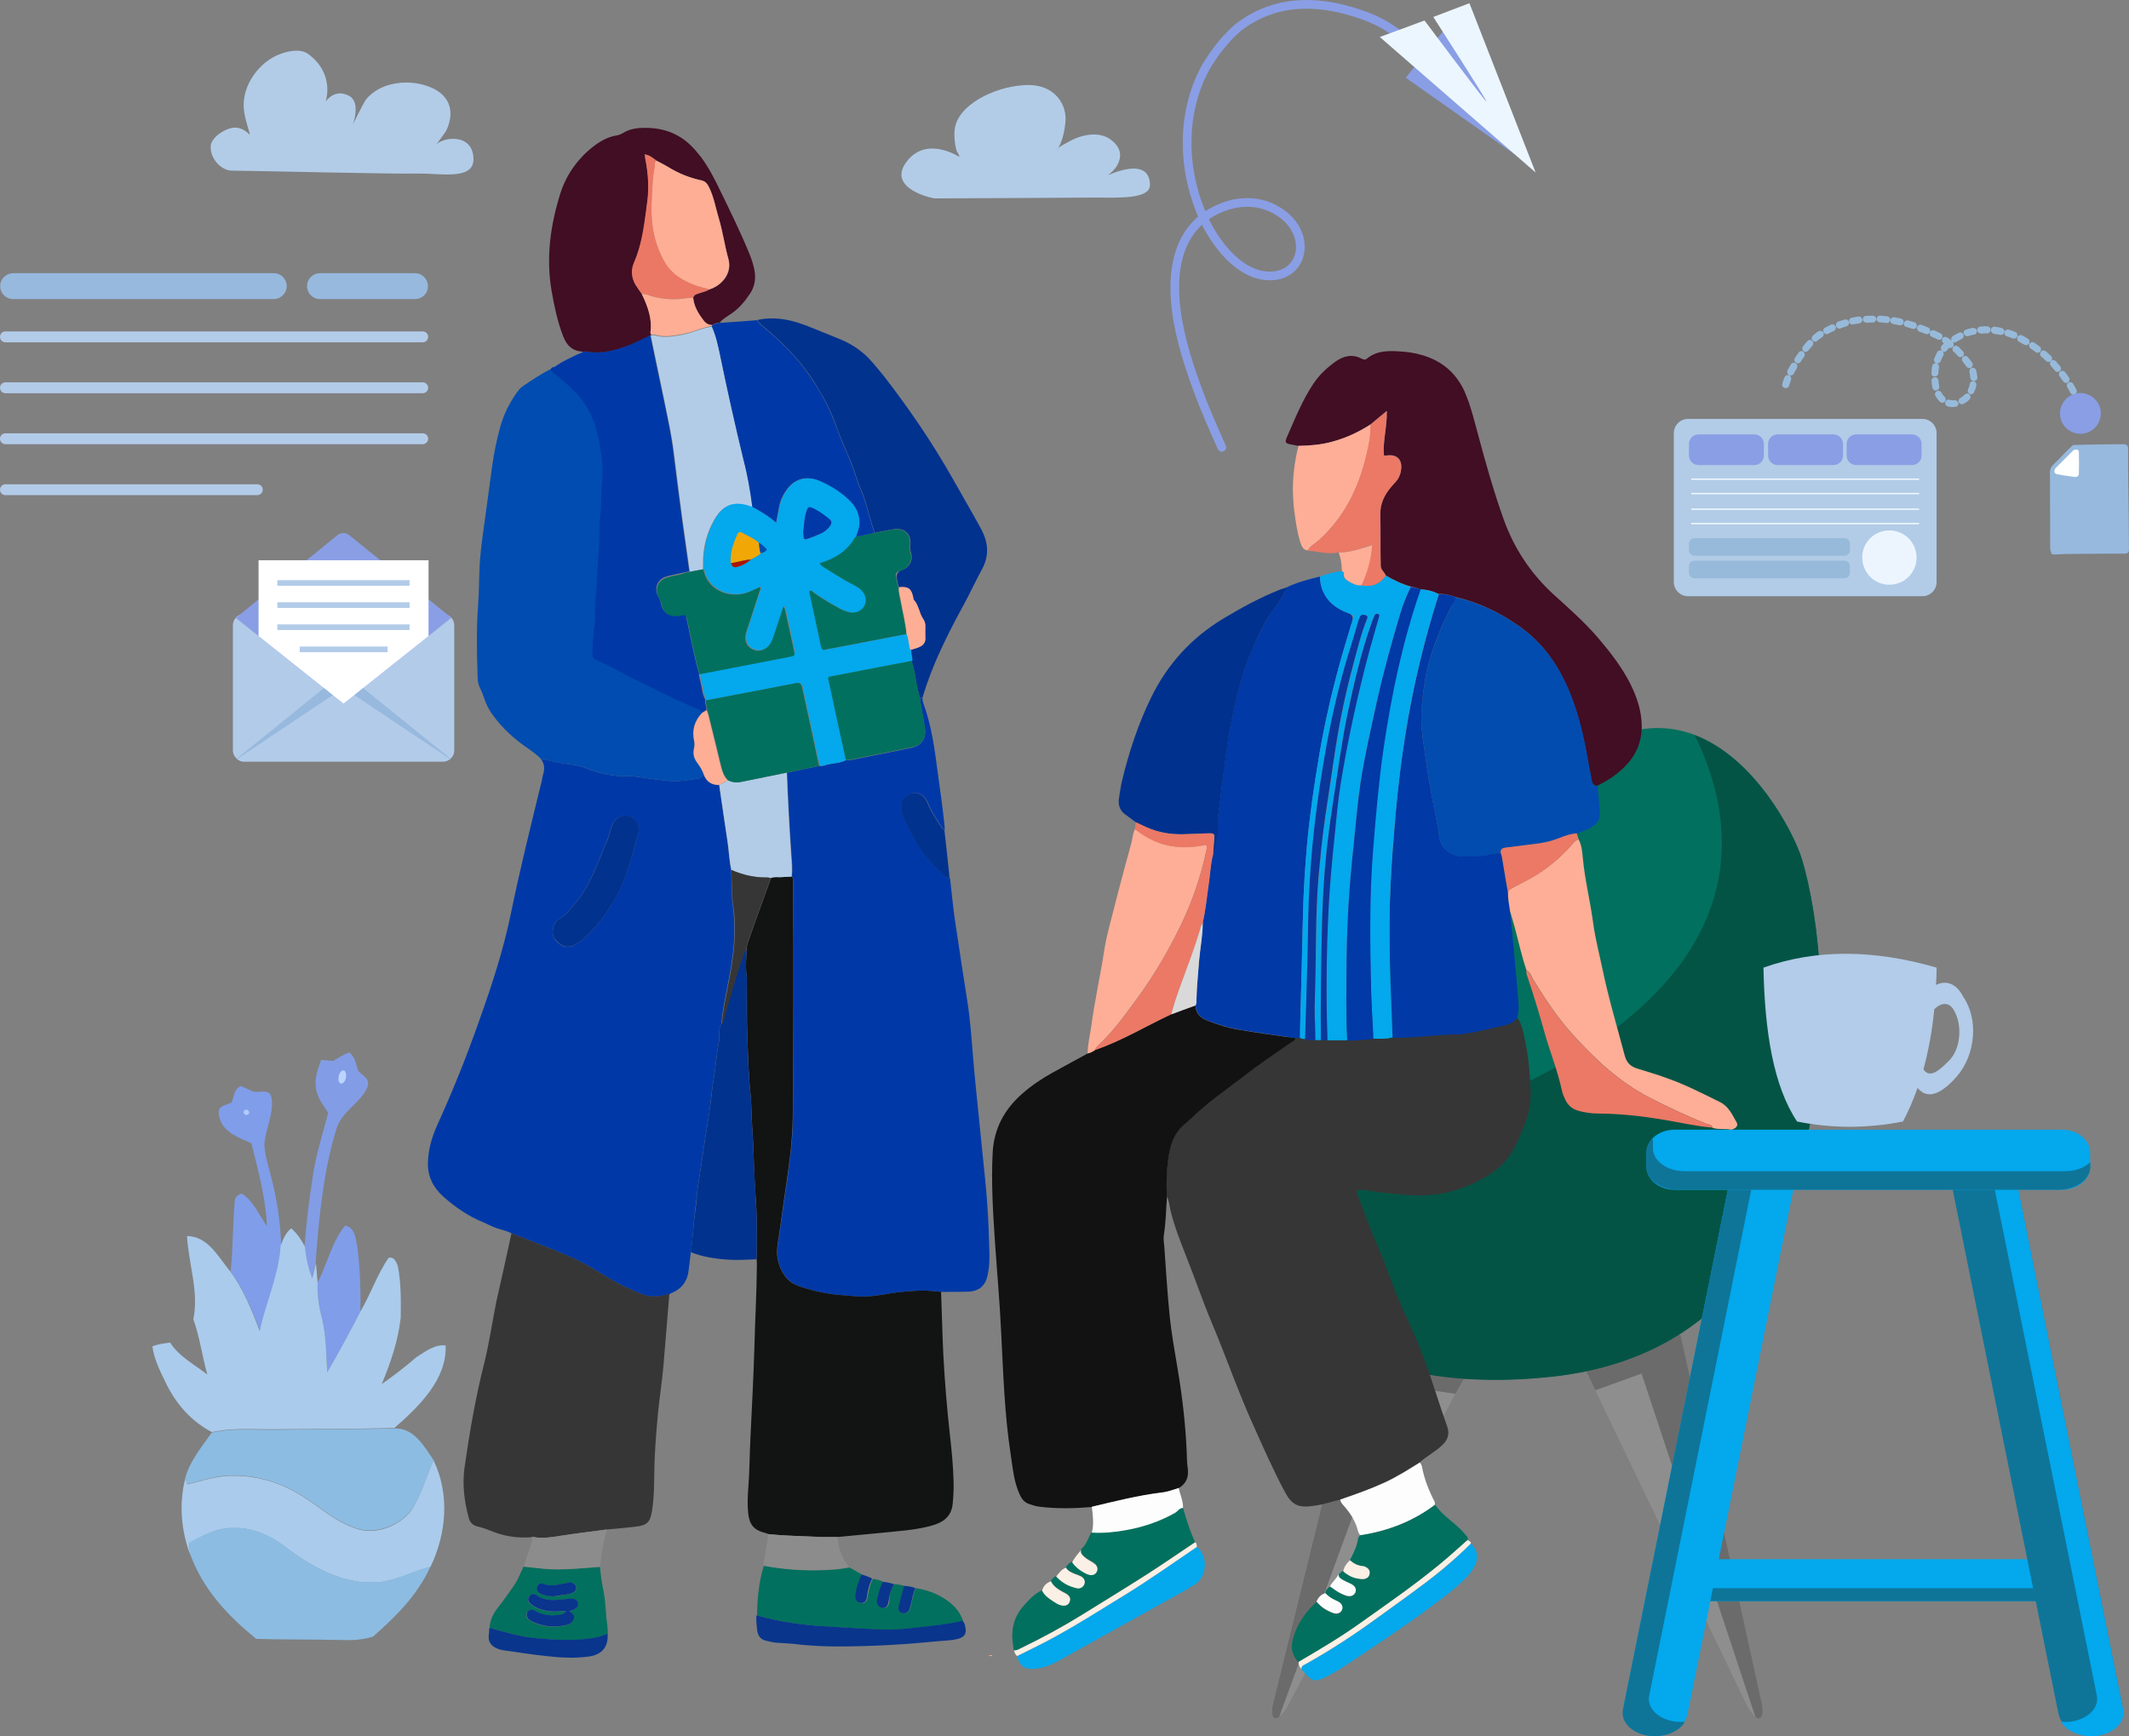 <?xml version="1.0" encoding="UTF-8"?>
<svg id="Capa_2" data-name="Capa 2" xmlns="http://www.w3.org/2000/svg" viewBox="0 0 512 417.64">
  <rect x="0" y="0" width="512" height="417.64" fill="#808080" stroke="none"/>
  <defs>
    <style>
      .cls-1, .cls-2, .cls-3, .cls-4, .cls-5, .cls-6, .cls-7, .cls-8, .cls-9, .cls-10, .cls-11, .cls-12, .cls-13, .cls-14, .cls-15, .cls-16, .cls-17, .cls-18, .cls-19, .cls-20, .cls-21, .cls-22, .cls-23, .cls-24, .cls-25, .cls-26, .cls-27, .cls-28, .cls-29, .cls-30, .cls-31, .cls-32, .cls-33, .cls-34, .cls-35, .cls-36, .cls-37, .cls-38, .cls-39, .cls-40, .cls-41, .cls-42, .cls-43, .cls-44, .cls-45, .cls-46, .cls-47, .cls-48, .cls-49, .cls-50, .cls-51, .cls-52, .cls-53 {
        stroke-width: 0px;
      }

      .cls-1, .cls-3, .cls-11, .cls-13, .cls-20, .cls-22, .cls-25, .cls-26, .cls-27, .cls-29, .cls-30, .cls-36, .cls-38, .cls-39, .cls-44 {
        fill-rule: evenodd;
      }

      .cls-1, .cls-50 {
        fill: #97b9de;
      }

      .cls-2 {
        fill: #0039a7;
      }

      .cls-3 {
        fill: #6b6b6b;
      }

      .cls-4 {
        fill: #8cbce2;
      }

      .cls-5 {
        fill: #024caf;
      }

      .cls-6 {
        fill: #f1a806;
      }

      .cls-7 {
        fill: #363637;
      }

      .cls-8 {
        fill: #363636;
      }

      .cls-9 {
        fill: #eb7865;
      }

      .cls-10 {
        fill: #8c8c8c;
      }

      .cls-11, .cls-42 {
        fill: #02705e;
      }

      .cls-12 {
        fill: #aacbec;
      }

      .cls-13, .cls-46 {
        fill: #8a9ee5;
      }

      .cls-14, .cls-20 {
        fill: #b2cce8;
      }

      .cls-15 {
        fill: #feae95;
      }

      .cls-16 {
        fill: #bcd4fd;
      }

      .cls-17 {
        fill: #121213;
      }

      .cls-18, .cls-22 {
        fill: #b2cbe9;
      }

      .cls-19 {
        fill: #faf0e5;
      }

      .cls-21 {
        fill: #b3ccff;
      }

      .cls-54 {
        fill: none;
        stroke: #8a9ee5;
        stroke-linecap: round;
        stroke-linejoin: round;
        stroke-width: 2.09px;
      }

      .cls-23 {
        fill: #809dea;
      }

      .cls-24 {
        fill: #fff;
      }

      .cls-25 {
        fill: #ecf6ff;
      }

      .cls-26 {
        fill: #0e7599;
      }

      .cls-27, .cls-51 {
        fill: #97bada;
      }

      .cls-28 {
        fill: #01318e;
      }

      .cls-29 {
        fill: #045445;
      }

      .cls-30 {
        fill: #b2cce7;
      }

      .cls-31 {
        fill: #410e24;
      }

      .cls-32 {
        fill: #feae96;
      }

      .cls-33 {
        fill: #0b379a;
      }

      .cls-34, .cls-38 {
        fill: #03a8ed;
      }

      .cls-35 {
        fill: #121313;
      }

      .cls-36 {
        fill: #ecf5fe;
      }

      .cls-37 {
        fill: #d9d9d9;
      }

      .cls-39 {
        fill: #b2cce9;
      }

      .cls-40 {
        fill: #a91603;
      }

      .cls-41 {
        fill: #0139a6;
      }

      .cls-43 {
        fill: #09358c;
      }

      .cls-44 {
        fill: #8e8e8e;
      }

      .cls-45 {
        fill: #eb7966;
      }

      .cls-47 {
        fill: #fdfdfd;
      }

      .cls-48 {
        fill: #014cb0;
      }

      .cls-49 {
        fill: #01328e;
      }

      .cls-52 {
        fill: #829de6;
      }

      .cls-53 {
        fill: #809de9;
      }
    </style>
  </defs>
  <g id="Capa_1-2" data-name="Capa 1">
    <g>
      <g>
        <path class="cls-44" d="m423.09,413.32c1.26-.15.65-3.37.65-3.37l-19.59-88.85-26.97-.1,43.04,89.45c.05,0,1.61,3.01,2.86,2.86h0Z"/>
        <path class="cls-3" d="m383.67,334.42l11.1-4.02,27.37,82.57c.3.25.65.4.95.35,1.26-.15.65-3.37.65-3.37l-19.59-88.85-26.97-.1,2.21,4.57,4.27,8.84Z"/>
        <path class="cls-44" d="m306.62,413.32c-1.26-.15-.65-3.06-.65-3.06l19.84-80.71,27.32-.1-43.65,81.26s-1.56,2.76-2.86,2.61h0Z"/>
        <path class="cls-3" d="m350.02,335.27l-13.26-1.91-29.13,79.61c-.3.25-.65.35-.95.35-1.26-.15-.65-3.06-.65-3.06l21.24-86.39,25.92,5.57-2.21,4.12-.95,1.71Z"/>
        <path class="cls-11" d="m433.24,206.44c-3.31-10.75-30.99-61.88-71.62-4.72,0,0-25.56,33.9-56.55,50.78-25.92,14.11-14.97,87.39,67.8,78.65,73.78-7.78,68.91-97.08,60.37-124.71h0Z"/>
        <path class="cls-29" d="m407.52,176.81c9.84,19.69,17.23,57.06-44.8,85.68-40.93,18.88-50.98,38.72-49.62,55.6,12.91,9.94,32.45,16.02,59.82,13.11,73.73-7.78,68.86-97.13,60.37-124.71-1.86-5.98-11.05-24.11-25.77-29.68h0Z"/>
      </g>
      <g>
        <path class="cls-2" d="m166.14,301.22c-.15,1.36-.35,2.76-.5,4.12-.25,2.71-1.56,4.62-4.12,5.68-.2.05-.35.2-.5.3-.35.05-.7.1-1,.2-1.96.55-3.92.5-5.83-.25-2.71-1.1-5.37-2.36-7.89-3.87-2.91-1.76-5.78-3.57-8.89-4.92-4.72-2.06-9.59-3.92-14.36-5.78-.9-.5-1.91-.75-2.91-1.05-1.36-.35-2.56-1.05-3.87-1.61-3.62-1.46-6.73-3.62-9.64-6.18-2.46-2.21-3.82-4.87-3.72-8.29.1-3.06.9-5.88,2.11-8.64,3.77-8.29,7.18-16.72,10.2-25.36,3.01-8.44,5.83-16.98,7.63-25.77,2.21-10.8,4.87-21.45,7.48-32.14.1-.5.15-1,.3-1.46.4-1.21.3-2.36-.4-3.42.3-.4.6-.15.9-.05,1.61.4,3.26.75,4.92,1,1.66.2,3.31.4,4.92,1.05,3.26,1.36,6.73,2.06,10.3,1.91,1.31-.05,2.56.3,3.82.45,2.26.25,4.47.7,6.78.75,1.51.05,2.96-.15,4.42-.4,1-.15,2.26,0,2.96-1.1.65,1.66,1.86,2.46,3.67,2.41.65,4.57,1.36,9.14,2.01,13.66.35,2.26.4,4.52.9,6.78.1,2.46.2,4.97.25,7.43,0,.1.05.2.05.3.5,3.37.6,6.78.35,10.15-.3,4.07-1.16,8.09-1.91,12.05-.45,2.36-.95,4.67-1.05,7.08-.45.65-.55,1.36-.55,2.11,0,.65.05,1.31-.05,1.96-.65,3.42-.85,6.88-1.46,10.3-.3,1.71-.45,3.42-.65,5.17-.4,3.06-.95,6.18-1.41,9.24-.3,2.01-.6,4.02-.9,6.03-.3,2.11-.7,4.22-.9,6.33-.2,2.06-.5,4.12-.7,6.18-.2,2.51-.4,5.07-.75,7.63Zm-33.2-77.2c-.05.65.05,1.31.45,1.86,1.56,2.01,3.37,2.56,5.68.9,3.37-2.41,5.78-5.73,7.99-9.14,1.66-2.56,2.76-5.42,3.77-8.24,1.05-2.96,1.86-6.08,2.66-9.14.55-2.06-1.36-4.62-3.97-3.92-1.46.4-2.06,1.46-2.51,2.71-.4,1.16-.65,2.41-1.16,3.52-.7,1.46-1.21,3.01-1.86,4.52-1.51,3.52-2.96,7.03-5.47,9.99-1.26,1.46-2.36,3.06-4.12,4.07-1.05.6-1.41,1.66-1.46,2.86Z"/>
        <path class="cls-2" d="m221.84,167.82c0,.55.1,1.1.3,1.61,1.86,5.12,2.61,10.55,3.31,15.92.6,4.42,1.26,8.89,1.71,13.36.05.3,0,.6.05.9-.2-.05-.35-.1-.5-.3-1.36-2.06-2.76-4.12-3.67-6.43-.5-1.31-2.01-2.31-3.11-2.16-1.51.2-2.81,1.31-3.06,2.66-.2,1.21.05,2.41.6,3.47.65,1.41,1.31,2.76,2.06,4.12.65,1.16,1.36,2.31,2.06,3.47,1.51,2.41,3.67,4.22,5.57,6.18.35.35.7.7,1.31.6.5,4.22.85,8.44,1.56,12.61.85,5.57,1.66,11.15,2.56,16.72.7,4.27,1,8.64,1.36,12.96.45,5.78,1.1,11.5,1.66,17.28.8,8.44,1.91,16.88,2.16,25.36.05,2.51.25,4.97.15,7.48-.05,1.05-.2,2.11-.4,3.11-.55,2.56-2.06,3.87-4.72,3.97-2.16.05-4.27.05-6.43.05-1.76-.1-3.47-.35-5.22-.3-2.36.1-4.77.3-7.13.7-2.61.4-5.22.85-7.89.7-.95-.05-1.86-.2-2.81-.25-3.77-.2-7.38-.95-10.95-2.16-1.41-.5-2.61-1.26-3.52-2.46-1.61-2.26-2.21-4.72-1.81-7.48.25-1.71.5-3.47.75-5.17.7-5.27,1.61-10.55,2.21-15.82.4-3.26.7-6.53.7-9.84.15-18.78.25-37.62.05-56.4,0-.5.15-1-.3-1.41.2-1.76.05-3.47-.1-5.22-.45-6.58-.8-13.21-1.05-19.79,2.56-.55,5.17-1.1,7.73-1.61.65.1,1.26-.15,1.86-.3,1.51-.4,3.11-.35,4.52-1.1.35,0,.7.05,1.05,0,4.97-1,9.94-1.96,14.92-3.01,2.01-.45,3.21-2.01,3.11-3.97,0-.45-.1-.9-.15-1.31-.4-2.21-.75-4.42-1.16-6.63.2-.1.4-.1.65-.1Z"/>
        <path class="cls-35" d="m190.4,210.86c.45.4.3.9.3,1.41.2,18.78.1,37.62-.05,56.4-.05,3.26-.3,6.53-.7,9.84-.65,5.27-1.51,10.55-2.21,15.82-.25,1.71-.5,3.47-.75,5.17-.4,2.76.2,5.22,1.81,7.48.85,1.21,2.11,1.96,3.52,2.46,3.57,1.21,7.18,1.96,10.95,2.16.95.05,1.86.2,2.81.25,2.66.15,5.27-.25,7.89-.7,2.36-.4,4.72-.55,7.13-.7,1.71-.1,3.47.2,5.22.3.2,5.12.3,10.25.55,15.37.35,6.33.85,12.61,1.56,18.93.45,3.82.8,7.63.9,11.45.05,1.71-.05,3.37-.2,5.07-.2,2.56-1.61,4.22-4.02,5.07-2.26.8-4.62,1.16-7.03,1.46-5.47.6-11,1.05-16.52,1.61-1.76,0-3.47.05-5.22-.05-3.87-.2-7.73-.2-11.55-.65-.25-.1-.45-.2-.7-.25-2.81-.7-3.87-1.96-4.17-4.87-.2-2.06-.1-4.12.05-6.13.3-3.92.3-7.89.5-11.8.2-3.82.35-7.68.55-11.5.15-3.37.3-6.78.4-10.15.15-6.58.55-13.16.6-19.74,0-.55,0-1.1-.05-1.66,0-4.52.15-9.04-.15-13.61-.3-4.12-.5-8.24-.6-12.36-.1-2.86-.35-5.78-.45-8.64-.05-1.56-.1-3.16-.25-4.77-.5-4.77-.6-9.54-.8-14.31-.15-4.32-.05-8.69-.1-13.01,0-.35.05-.7,0-1.05-.35-2.16-.25-4.37,0-6.53.05-.5-.1-.95.1-1.46.6-1.71,1.21-3.47,1.81-5.22,1.31-3.62,2.61-7.18,3.92-10.8.85-.35,1.76-.1,2.66-.2.1.15.2.1.3,0,.6,0,1.31-.05,2.01-.1Z"/>
        <path class="cls-48" d="m169.31,186.4c-.7,1.1-1.96.9-2.96,1.1-1.46.25-2.91.45-4.42.4-2.31-.05-4.52-.5-6.78-.75-1.26-.15-2.51-.5-3.82-.45-3.57.15-7.03-.55-10.3-1.91-1.61-.65-3.26-.85-4.92-1.05-1.71-.2-3.31-.55-4.92-1-.3-.1-.65-.35-.9.05-.95-1.1-2.11-1.91-3.31-2.76-3.26-2.21-6.13-4.82-8.44-7.99-.75-1-1.36-2.11-1.81-3.26-.4-1.1-.75-2.26-1.31-3.31-.65-1.26-.55-2.71-.6-4.12-.15-4.92-.25-9.89.1-14.82.2-2.81.3-5.68.35-8.54.1-4.42.75-8.74,1.36-13.11.55-4.22,1.16-8.39,1.71-12.61.45-3.16,1.05-6.28,1.91-9.39.8-3.01,2.16-5.78,3.97-8.34.4-.55.8-1.16,1.41-1.56,2.31-1.61,4.62-3.11,7.13-4.37-.15.85.6,1.1,1.05,1.46,1.76,1.31,3.37,2.76,4.92,4.37,2.36,2.41,3.87,5.27,4.82,8.49.65,2.16,1,4.32,1.31,6.53.3,2.16.35,4.32.15,6.38-.35,2.81-.1,5.68-.45,8.49-.3,2.21-.1,4.47-.25,6.68-.25,3.37-.45,6.73-.6,10.1-.15,2.51-.55,5.07-.35,7.58,0,.2,0,.4-.05.6-.3,2.61-.5,5.22-.6,7.89,0,.85.3,1.26,1.05,1.61,1.56.7,3.11,1.41,4.57,2.21,3.97,2.21,8.09,4.07,12.1,6.13,1.81.9,3.77,1.61,5.57,2.56,1.05.55,2.36.6,3.11,1.66-1.91,1.91-2.51,4.22-1.91,6.83.15.6.1,1.21-.05,1.76-.3,1.26,0,2.36.75,3.37.4,1.05,1.05,2.01,1.41,3.11Z"/>
        <path class="cls-7" d="m123,296.65c4.82,1.91,9.64,3.72,14.36,5.78,3.11,1.36,5.98,3.16,8.89,4.92,2.51,1.51,5.17,2.76,7.89,3.87,1.91.75,3.87.8,5.83.25.35-.1.7-.15,1-.2-.5,5.93-.95,11.8-1.46,17.73-.35,3.62-.9,7.23-1.26,10.85-.45,4.82-.85,9.64-.9,14.46-.05,2.91-.05,5.88-.5,8.79-.45,3.06-1.1,3.82-4.22,4.17-2.26.25-4.57.45-6.83.65-3.67.5-7.38.95-11.05,1.51-2.16.35-4.32.7-6.48.3-.2-.05-.4.05-.6.05-3.37.25-6.63-.25-9.79-1.61-1-.4-2.06-.75-3.11-1-1.16-.3-1.76-1-2.06-2.11-1.05-3.92-1.56-7.94-1-12,1.21-8.49,2.66-16.93,4.77-25.26,1.21-4.87,1.91-9.89,2.91-14.82,1.21-5.42,2.46-10.85,3.62-16.32Z"/>
        <path class="cls-2" d="m168.86,171.39c-.75-1.05-2.06-1.1-3.11-1.66-1.81-.95-3.72-1.61-5.57-2.56-4.02-2.06-8.14-3.92-12.1-6.13-1.46-.8-3.01-1.51-4.57-2.21-.75-.3-1.05-.75-1.05-1.61.05-2.61.25-5.27.6-7.89,0-.2.05-.4.05-.6-.2-2.56.2-5.07.35-7.58.2-3.37.35-6.73.6-10.1.15-2.26-.05-4.47.25-6.68.4-2.81.15-5.63.45-8.49.25-2.11.15-4.27-.15-6.38-.3-2.21-.65-4.42-1.31-6.53-.95-3.21-2.46-6.08-4.82-8.49-1.56-1.56-3.11-3.06-4.92-4.37-.45-.35-1.21-.6-1.05-1.46.15-.25.4-.35.7-.35.25,0,.4-.1.5-.3,1.61-1.1,3.42-1.91,5.17-2.76.5-.2,1-.35,1.46-.7.15,0,.3-.05.45-.05,2.96.6,5.83,0,8.64-.9,2.46-.75,4.67-2.01,6.93-3.06,1.1,5.37,2.26,10.75,3.37,16.12.8,3.92,1.66,7.78,2.16,11.75.65,5.22,1.31,10.5,2.01,15.72.6,4.47,1.26,8.89,1.86,13.31-.65.15-1.26.25-1.91.4-1.26.3-2.56.5-3.77.9-2.06.7-2.86,2.91-1.76,4.77.35.55.55,1.16.65,1.76.3,1.76,1.56,2.76,3.42,2.71.5,0,1-.05,1.46-.2.8-.25,1.1.1,1.21.8.3,1.51.65,3.01.95,4.52.65,2.96,1.21,5.98,2.11,8.84-.1.75.2,1.46.35,2.16.35,1.41.4,2.91,1.16,4.22-.25.8.35,1.56.25,2.36-.25.3-.6.5-1,.7Z"/>
        <path class="cls-49" d="m221.84,167.82h-.7c-.15-.7-.3-1.46-.5-2.16-.5-2.21-.65-4.52-1.46-6.68.15-.9-.3-1.71-.25-2.61.7-.25,1.46-.4,2.11-.7.95-.45,1.61-1.16,1.51-2.31-.05-.9-.05-1.81,0-2.71,0-.6-.15-1.16-.5-1.71-1-1.41-1.05-3.31-2.26-4.62-.1-.15-.1-.4-.15-.55-.45-2.16-1.21-2.71-3.42-2.51-.35-.6-.35-1.36-.5-2.01q-.35-1.56,1.16-2.11c1.86-.65,2.76-2.31,2.21-4.17-.2-.65-.2-1.26-.15-1.91.3-2.56-1.46-4.22-4.02-3.77-1.56.25-3.11.6-4.67.9-.05-.25,0-.5-.1-.75-1.16-3.21-1.71-6.58-3.11-9.74-.9-2.01-1.41-4.22-2.26-6.28-.6-1.56-1.31-3.06-1.96-4.62-1.05-2.36-1.81-4.82-2.81-7.18-1.41-3.21-3.16-6.23-5.17-9.19-3.11-4.57-7.03-8.34-11.2-11.85-.55-.45-1.16-.95-1.51-1.61,4.57-1,8.84.1,13.06,1.86,2.41,1,4.82,1.91,7.18,2.91,2.91,1.26,5.37,3.01,7.43,5.42.85,1,1.76,2.06,2.61,3.11,6.13,7.89,11.75,16.12,16.67,24.81,2.26,4.02,4.62,8.04,6.83,12.1,1.81,3.37,2.06,6.53.15,9.94-1.51,2.76-2.81,5.63-4.32,8.39-3.92,7.18-7.58,14.46-9.89,22.3Z"/>
        <path class="cls-31" d="m156.5,80.58c-2.26,1.1-4.52,2.31-6.93,3.06-2.86.9-5.68,1.51-8.64.9-.15-.05-.3,0-.45.05-2.66,0-4.17-1.36-5.07-3.77-1.36-3.52-2.11-7.18-2.76-10.85-1.36-7.94-.3-15.72,2.06-23.3,1.41-4.47,4.02-8.24,7.68-11.2,1.76-1.41,3.72-2.56,5.98-2.91.55-.1,1.05-.3,1.51-.6,1.16-.7,2.46-1.05,3.82-1.16,3.26-.2,6.33.2,9.24,1.81,2.36,1.26,4.07,3.16,5.68,5.22,1.81,2.46,3.21,5.17,4.52,7.89,2.41,4.97,4.87,9.94,6.98,15.07.65,1.56,1.21,3.16,1.41,4.87.2,1.81-.15,3.47-1.16,4.97-1.26,1.91-2.66,3.57-4.57,4.87-.95.65-1.96,1.16-2.71,2.11-.65,0-1.31.2-1.81.6-.85-.05-1.51-.4-2.01-1.05-1.26-1.66-2.36-3.42-2.56-5.52.1-.55.5-.75,1-.95.95-.35,1.96-.5,2.86-1.05,2.86-.85,5.68-3.77,4.62-7.38-.9-3.16-1.31-6.43-2.26-9.59-.8-2.56-1.21-5.22-2.41-7.68-.4-.85-.9-1.41-1.91-1.61-2.76-.6-5.42-1.66-7.84-3.16-.95-.55-1.91-1.05-2.86-1.56-.85-.6-1.61-1.36-2.76-1.46.05-.1,0-.15-.1-.15v.1c.05.2-.05-.1.1.05,0,.3,0,.6.05.9.8,3.92,1,7.89.3,11.85-.05.2-.05.4-.05.6-.55,4.32-1.16,8.64-2.96,12.71-.75,1.76-.6,3.62.4,5.32.45.75,1,1.46,1.51,2.21,1.46,2.96,2.56,5.98,2.06,9.34,0,.15.15.35.25.5l-.2-.05Z"/>
        <path class="cls-2" d="m171.27,78.27c.55-.4,1.16-.6,1.81-.6,3.01-.2,5.98-.4,8.99-.65.35.65.95,1.16,1.51,1.61,4.22,3.52,8.14,7.28,11.2,11.85,2.01,2.91,3.77,5.93,5.17,9.19,1,2.36,1.81,4.82,2.81,7.18.7,1.51,1.36,3.06,1.96,4.62.85,2.06,1.36,4.22,2.26,6.28,1.41,3.16,1.96,6.53,3.11,9.74.1.25.05.5.1.75-1.51.3-2.96.65-4.47.95.3-1,.8-1.91.85-3.01.2-2.51-.9-4.47-2.66-6.08-2.06-1.91-4.42-3.37-7.03-4.47-3.06-1.31-5.98-.4-7.84,2.36-.8,1.16-1.41,2.41-1.66,3.82-.25,1.26-.5,2.56-.75,3.97-1.81-1.66-3.82-2.76-5.83-3.87-.45-3.87-1.16-7.68-2.06-11.45-2.01-8.29-3.87-16.57-5.57-24.91-.5-2.36-1-4.77-2.01-7.03.1-.1.1-.15.1-.25Z"/>
        <path class="cls-49" d="m179.6,228.64c-.25,2.16-.3,4.37,0,6.53.05.35,0,.7,0,1.05,0,4.32-.1,8.69.1,13.01.2,4.77.3,9.54.8,14.31.15,1.56.2,3.16.25,4.77.1,2.86.35,5.78.45,8.64.15,4.12.35,8.24.6,12.36.3,4.52.2,9.04.15,13.61-2.21.05-4.47.25-6.68.1-3.11-.2-6.23-.65-9.14-1.81.35-2.56.55-5.12.8-7.68.25-2.06.55-4.12.7-6.18.2-2.11.6-4.22.9-6.33.3-2.01.6-4.02.9-6.03.45-3.06,1-6.13,1.41-9.24.25-1.71.35-3.47.65-5.17.6-3.42.8-6.88,1.46-10.3.1-.6.05-1.31.05-1.96,0-.75.1-1.46.55-2.11.35-.2.35-.6.45-.9.45-1.61.9-3.21,1.36-4.87,1-3.72,2.16-7.38,3.47-11.05.2-.25.15-.75.75-.75Z"/>
        <path class="cls-42" d="m215.01,381.08c.85-.05,1.66.2,2.51.4-.45,1.61-.9,3.26-1.31,4.87-.2.9.15,1.46.85,1.66.7.2,1.36-.1,1.71-.85.2-.5.3-1.05.45-1.56.3-1.21.45-2.46,1.05-3.57,2.41.35,4.72,1.16,6.78,2.46s3.77,3.01,4.57,5.42c-3.72.9-7.58,1.21-11.35,1.66-2.56.3-5.17.55-7.73.45-4.32-.15-8.64-.45-12.96-.7-5.93-.35-11.8-1.1-17.53-2.71.1-4.07.4-8.09,1.66-11.95,1.41.25,2.81.45,4.27.65,4.47.55,8.94.55,13.41.2,1-.1,1.96-.3,2.96-.45,1,.6,2.06,1.16,3.06,1.76-.65,1.36-1.1,2.76-1.41,4.22-.1.55-.2,1.1-.05,1.61.2.65.65,1,1.31,1s1.1-.35,1.31-1c.05-.3.1-.6.15-.9.25-1.36.55-2.71,1.21-3.97.9.15,1.76.35,2.56.75-.65,1.36-1.1,2.76-1.36,4.22-.2,1.05.35,1.91,1.26,2.01.85.1,1.41-.45,1.51-1.61-.05-1.46.3-2.81,1.1-4.07Z"/>
        <path class="cls-42" d="m117.73,391.57c.1-2.01,1-3.62,2.21-5.12,1.31-1.61,2.46-3.37,3.67-5.07,1-1.41,1.51-3.01,2.31-4.52,1.56.15,3.16.3,4.72.5,2.26.25,4.57.2,6.83.05,2.26-.1,4.52-.35,6.83-.5.15,1.96.45,3.92.85,5.88.4,2.01.5,4.02.65,6.08.1,1.41.45,2.76.35,4.17-1.16.5-2.36.85-3.57,1.05-4.47.7-8.94.4-13.41.05-3.92-.4-7.68-1.51-11.45-2.56Zm19.09-4.07c.45-.1.75-.1,1-.2.9-.3,1.31-.95,1.1-1.71-.15-.65-.7-1-1.61-1-.4,0-.8.05-1.21.1-2.51.25-5.07.6-7.33-1.05-.05-.05-.1-.05-.15-.05-.55-.15-1,0-1.36.4-.35.45-.4.9-.1,1.41.3.45.75.8,1.26,1.05,1.76,1,3.62,1.31,5.63,1.21.65-.05,1.36-.2,2.06.05q-.75.6-1.31.7c-2.21.4-4.37.2-6.33-.95-.6-.35-1.16-.3-1.61.25-.45.5-.4,1.21.15,1.76.25.25.55.45.85.6,2.61,1.26,5.32,1.56,8.14.9.85-.2,1.61-.55,1.91-1.46.35-1-.35-1.51-1.1-2.01Zm-3.62-3.52c.45-.05,1.21-.1,1.96-.25s1.46-.25,2.21-.4c.9-.25,1.36-.85,1.21-1.61-.15-.7-.8-1.1-1.76-1-.6.05-1.16.25-1.76.35-1.36.25-2.71.55-4.12,0-.8-.3-1.46,0-1.71.65s.05,1.31.8,1.71c.85.4,1.86.5,3.16.55Z"/>
        <path class="cls-43" d="m181.91,388.56c5.73,1.61,11.6,2.41,17.53,2.71,4.32.25,8.64.55,12.96.7,2.61.1,5.17-.15,7.73-.45,3.82-.45,7.63-.75,11.35-1.66.55.55.65,1.36.75,2.06.15,1.16-.45,1.91-1.71,2.26-1.61.45-3.26.45-4.87.6-7.53.75-15.12,1.21-22.7,1.26-3.97.05-7.99-.1-11.95-.6-1.46-.15-2.86-.2-4.32-.3-.8-.05-1.56-.3-2.36-.45-1.56-.3-2.11-1.36-2.26-2.76-.1-1.05-.25-2.21-.15-3.37Z"/>
        <path class="cls-10" d="m204.16,376.96c-1,.15-1.96.35-2.96.45-4.47.4-8.94.35-13.41-.2-1.46-.15-2.86-.35-4.27-.65.45-2.51.95-5.02,1.21-7.53,3.87.4,7.73.45,11.55.65,1.71.1,3.47,0,5.22.05-.05,2.41.85,4.52,2.16,6.53.2.2.5.4.5.7Z"/>
        <path class="cls-10" d="m144.35,376.86c-2.26.15-4.52.4-6.83.5-2.26.1-4.57.2-6.83-.05-1.56-.15-3.16-.3-4.72-.5.55-1.76,1.16-3.57,1.71-5.32.2-.55.4-1.1.1-1.71.2,0,.4-.1.6-.05,2.21.4,4.32.05,6.48-.3,3.67-.6,7.33-1,11.05-1.51-.7,2.96-1.41,5.93-1.56,8.94Z"/>
        <path class="cls-49" d="m228.37,211.22c-.55.05-.9-.25-1.31-.6-1.96-2.01-4.07-3.82-5.57-6.18-.7-1.1-1.41-2.26-2.06-3.47-.75-1.36-1.41-2.71-2.06-4.12-.5-1.1-.75-2.26-.6-3.47.2-1.36,1.51-2.46,3.06-2.66,1.1-.15,2.61.85,3.11,2.16.9,2.31,2.31,4.37,3.67,6.43.1.2.3.25.5.3.45,3.82.85,7.73,1.26,11.6Z"/>
        <path class="cls-43" d="m117.73,391.57c3.77,1.05,7.48,2.16,11.4,2.51,4.47.4,8.94.65,13.41-.05,1.26-.2,2.41-.55,3.57-1.05.25,3.11-1.31,5.02-4.37,5.47-3.47.5-6.98.3-10.45-.1-3.37-.35-6.73-.9-10.04-1.36-.5-.05-1-.2-1.46-.35-1.71-.65-2.41-1.71-2.26-3.26.15-.6,0-1.21.2-1.81Z"/>
        <path class="cls-43" d="m209.74,379.72c-.65,1.26-1,2.56-1.21,3.97-.05.3-.05.6-.15.9-.15.65-.65,1-1.31,1s-1.1-.4-1.31-1c-.15-.55-.05-1.05.05-1.61.3-1.46.75-2.86,1.41-4.22.85.2,1.71.55,2.51.95Z"/>
        <path class="cls-43" d="m220.18,382.03c-.6,1.1-.75,2.36-1.05,3.57-.15.55-.25,1.05-.45,1.56-.35.75-1,1.05-1.71.85s-1.05-.75-.85-1.66c.4-1.66.85-3.26,1.31-4.87,1,.05,1.91.2,2.76.55Z"/>
        <path class="cls-43" d="m215.01,381.08c-.75,1.26-1.16,2.61-1.31,4.07-.15,1.16-.7,1.71-1.51,1.61-.85-.1-1.46-.95-1.26-2.01.3-1.46.7-2.86,1.36-4.22.9,0,1.81.25,2.71.55Z"/>
        <path class="cls-48" d="m133.8,88.06c-.1.2-.25.3-.5.3.15-.2.3-.3.5-.3Z"/>
        <path class="cls-14" d="m188.04,211.01c-.9.05-1.81-.15-2.66.2-.3-.05-.6-.15-.85-.15-3.01.1-5.88-.6-8.64-1.81-.5-2.21-.55-4.52-.9-6.78-.7-4.57-1.36-9.09-2.01-13.66.7-.35,1.41-.7,2.06-1.1.95.45,2.01.6,3.06.4,3.72-.75,7.43-1.51,11.1-2.26.25,6.63.6,13.21,1.05,19.79.1,1.71.3,3.47.1,5.22-.7.05-1.36.05-2.06.1-.05-.05-.15-.05-.25.05Z"/>
        <path class="cls-49" d="m132.94,224.02c.05-1.21.45-2.26,1.51-2.91,1.76-1,2.86-2.61,4.12-4.07,2.51-2.96,3.97-6.48,5.47-9.99.65-1.51,1.16-3.06,1.86-4.52.55-1.1.75-2.36,1.16-3.52.45-1.26,1.05-2.31,2.51-2.71,2.61-.7,4.52,1.86,3.97,3.92-.85,3.06-1.61,6.13-2.66,9.14-1,2.86-2.11,5.73-3.77,8.24-2.21,3.42-4.62,6.73-7.99,9.14-2.31,1.66-4.12,1.1-5.68-.9-.45-.5-.55-1.16-.5-1.81Z"/>
        <path class="cls-7" d="m175.89,209.26c2.76,1.21,5.63,1.86,8.64,1.81.3,0,.6.1.85.15-1.31,3.62-2.61,7.18-3.92,10.8-.6,1.71-1.21,3.47-1.81,5.22-.2.5-.05.95-.1,1.46-.55,0-.55.5-.65.85-1.26,3.67-2.41,7.33-3.47,11.05-.45,1.61-.9,3.26-1.36,4.87-.1.3-.1.7-.45.9.1-2.41.6-4.72,1.05-7.08.75-4.02,1.61-7.99,1.91-12.05.25-3.37.2-6.78-.35-10.15,0-.1-.05-.2-.05-.3-.1-2.56-.2-5.02-.3-7.53Z"/>
        <path class="cls-15" d="m175.03,187.71c-.7.35-1.41.7-2.06,1.1-1.76.05-3.01-.75-3.67-2.41-.35-1.1-1-2.06-1.66-2.96-.75-1-1.05-2.11-.75-3.37.15-.6.15-1.21.05-1.76-.6-2.61.05-4.92,1.91-6.83.35-.2.75-.4,1.1-.6.1.35.25.65.35,1,1,4.17,2.06,8.34,3.06,12.51.3,1.16.7,2.36,1.66,3.31Z"/>
        <path class="cls-34" d="m180.91,121.92c2.01,1.1,3.97,2.26,5.83,3.87.25-1.41.5-2.71.75-3.97.3-1.41.85-2.61,1.66-3.82,1.86-2.76,4.77-3.62,7.84-2.36,2.61,1.1,4.97,2.56,7.03,4.47,1.76,1.61,2.81,3.57,2.66,6.08-.1,1.05-.55,2.01-.85,3.01-1.91,3.37-4.92,5.22-8.49,6.28.15.5.4.65.65.8,2.41,1.51,4.77,3.11,7.33,4.37.8.4,1.61.85,2.21,1.56.95,1.1,1.1,2.46.45,3.62-.6,1.1-1.96,1.76-3.31,1.51-.9-.15-1.71-.5-2.51-.9-2.16-1.16-4.27-2.41-6.23-3.82-.3-.2-.55-.6-1.05-.5,0,.15-.05.3-.05.45.9,4.27,1.86,8.59,2.76,12.86.15.7.35,1.1,1.21.8.4-.15.85-.15,1.31-.25,6.03-1.16,12.05-2.31,18.08-3.47.55,1.26.45,2.61.95,3.87-.05.9.4,1.71.25,2.61-6.03,1.16-12.05,2.26-18.08,3.47-2.46.5-2.16-.05-1.61,2.51,1.26,5.98,2.56,11.9,3.87,17.83-1.41.75-3.01.75-4.52,1.1-.6.15-1.21.4-1.86.3-.1-.35-.15-.65-.25-1-1.31-5.98-2.61-11.95-3.87-17.98q-.25-1.16-1.36-.95c-2.16.4-4.32.85-6.48,1.26-5.07.95-10.2,1.96-15.27,2.91-.75-1.31-.75-2.81-1.16-4.22-.2-.7-.45-1.41-.35-2.16,7.18-1.41,14.36-2.76,21.55-4.17q1.36-.25,1.1-1.66c-.65-3.06-1.31-6.13-2.01-9.19-.1-.4-.1-.85-.5-1.26-.2.55-.35,1-.5,1.46-.65,2.06-1.31,4.07-2.01,6.08-.3.85-.7,1.66-1.41,2.26-1.05.85-2.21,1.1-3.47.5s-1.81-1.66-1.76-3.01c0-.55.15-1.05.35-1.61,1-3.11,2.06-6.23,3.06-9.39.1-.3.45-.6,0-.95-.85.4-1.71.85-2.56,1.16-4.62,1.81-9.84-.45-10.85-5.07-.05-.15-.1-.25-.2-.4v-1.36c-.05-3.77.85-7.33,2.71-10.6,2.11-3.67,4.87-4.62,8.84-3.16-.1.2,0,.2.1.25Zm1.61,8.69c-1.21-1.1-2.66-1.71-4.07-2.46-.6-.35-.95-.05-1.16.45-.95,2.21-1.76,4.42-1.56,6.88.3.9.75,1.16,1.76.85,1.1-.35,2.16-.95,3.06-1.71.8-.5,1.71-.75,2.36-1.51.25-.1.55-.15.8-.3.8-.45.85-.65.1-1.26-.45-.35-.75-.8-1.31-.95Zm10.65-2.76v.85c.05,1.1.2,1.21,1.26.85.95-.35,1.96-.7,2.91-1.16.9-.4,1.71-1,2.26-1.86.45-.7.4-1.16-.2-1.66-1.26-1-2.51-1.96-3.97-2.61-.9-.4-1.1-.35-1.46.6-.6,1.66-.55,3.47-.8,4.97Z"/>
        <path class="cls-42" d="m169.76,168.47c5.07-.95,10.2-1.96,15.27-2.91,2.16-.4,4.32-.85,6.48-1.26q1.1-.2,1.36.95c1.31,5.98,2.61,11.95,3.87,17.98.05.35.15.65.25,1-2.56.55-5.17,1.1-7.73,1.61-3.72.75-7.43,1.51-11.1,2.26-1.05.2-2.06.1-3.06-.4-.95-.95-1.36-2.16-1.66-3.47-1-4.17-2.01-8.34-3.06-12.51-.1-.35-.25-.65-.35-1,.1-.7-.45-1.46-.25-2.26Z"/>
        <path class="cls-42" d="m203.41,182.79c-1.31-5.93-2.61-11.9-3.87-17.83-.55-2.51-.85-2.01,1.61-2.51,6.03-1.21,12.05-2.31,18.08-3.47.8,2.16.95,4.47,1.46,6.68.15.7.3,1.46.5,2.16.4,2.21.75,4.42,1.16,6.63.1.45.15.9.15,1.31.1,1.96-1.1,3.57-3.11,3.97-4.97,1.05-9.94,2.01-14.92,3.01-.35.1-.7.05-1.05.05Z"/>
        <path class="cls-7" d="m188.04,211.01c.1-.05.2-.1.3,0-.1.1-.2.1-.3,0Z"/>
        <path class="cls-14" d="m180.91,121.92c-.1-.05-.2-.05-.3-.1-3.97-1.46-6.73-.5-8.84,3.16-1.86,3.26-2.76,6.83-2.71,10.6v1.36c-1.05.2-2.11.4-3.16.6-.6-4.42-1.26-8.89-1.86-13.31-.7-5.22-1.36-10.5-2.01-15.72-.5-3.97-1.36-7.84-2.16-11.75-1.1-5.37-2.26-10.75-3.37-16.12l.1.05c.85-.2,1.66.25,2.46.3,2.21.15,4.32-.25,6.43-.8,1.91-.5,3.72-1.36,5.68-1.61,1,2.26,1.51,4.62,2.01,7.03,1.71,8.34,3.57,16.62,5.57,24.91,1,3.72,1.66,7.53,2.16,11.4Z"/>
        <path class="cls-42" d="m165.89,137.54c1.05-.2,2.11-.4,3.16-.6.05.15.15.25.2.4,1,4.62,6.23,6.88,10.85,5.07.85-.35,1.71-.8,2.56-1.16.45.35.1.65,0,.95-1,3.11-2.01,6.28-3.06,9.39-.15.5-.35,1.05-.35,1.61-.05,1.36.5,2.41,1.76,3.01s2.41.35,3.47-.5c.7-.6,1.1-1.41,1.41-2.26.7-2.01,1.36-4.07,2.01-6.08.15-.45.3-.95.5-1.46.35.4.4.85.5,1.26.65,3.06,1.36,6.13,2.01,9.19.3,1.36.3,1.41-1.1,1.66-7.18,1.41-14.36,2.76-21.55,4.17-.9-2.91-1.46-5.88-2.11-8.84-.3-1.51-.65-3.01-.95-4.52-.15-.7-.45-1.05-1.21-.8-.45.15-1,.2-1.46.2-1.81.05-3.06-.95-3.42-2.71-.1-.65-.3-1.21-.65-1.76-1.1-1.86-.3-4.07,1.76-4.77,1.21-.4,2.51-.6,3.77-.9.65-.3,1.31-.45,1.91-.55Z"/>
        <path class="cls-42" d="m218.02,152.5c-6.03,1.16-12.05,2.31-18.08,3.47-.45.1-.9.1-1.31.25-.8.3-1.05-.1-1.21-.8-.9-4.27-1.86-8.59-2.76-12.86-.05-.15,0-.3.05-.45.5-.1.75.25,1.05.5,2.01,1.41,4.07,2.66,6.23,3.82.8.4,1.61.75,2.51.9,1.36.2,2.71-.4,3.31-1.51.65-1.16.5-2.46-.45-3.62-.6-.7-1.41-1.16-2.21-1.56-2.56-1.31-4.92-2.86-7.33-4.37-.25-.15-.5-.3-.65-.8,3.57-1.1,6.63-2.91,8.49-6.28,1.51-.3,2.96-.65,4.47-.95,1.56-.3,3.11-.6,4.67-.9,2.56-.45,4.32,1.21,4.02,3.77-.05.65-.05,1.26.15,1.91.55,1.86-.35,3.47-2.21,4.17-1.46.55-1.51.55-1.16,2.11.15.65.15,1.41.5,2.01-.1,1.16.3,2.26.45,3.37.5,2.61,1.21,5.17,1.46,7.84Z"/>
        <path class="cls-15" d="m218.02,152.5c-.25-2.66-.9-5.22-1.36-7.89-.2-1.1-.6-2.21-.45-3.37,2.26-.2,2.96.3,3.42,2.51.05.2,0,.45.15.55,1.21,1.31,1.26,3.21,2.26,4.62.35.5.5,1.05.5,1.71,0,.9-.05,1.81,0,2.71.1,1.21-.5,1.91-1.51,2.31-.65.3-1.41.45-2.11.7-.45-1.26-.35-2.66-.9-3.87Z"/>
        <path class="cls-15" d="m157.86,38.64c.95.5,1.96,1,2.86,1.56,2.46,1.51,5.07,2.56,7.84,3.16,1,.2,1.46.75,1.91,1.61,1.21,2.46,1.66,5.12,2.41,7.68.95,3.16,1.36,6.43,2.26,9.59,1,3.62-1.81,6.58-4.62,7.38-1.21-.35-2.41-.6-3.57-1.05-2.86-1.1-5.47-2.66-7.08-5.42-2.56-4.37-3.42-9.19-3.21-14.16.05-1.66.15-3.37.25-5.02.1-1.21.2-2.36.45-3.52.15-.6-.15-1.31.5-1.81Z"/>
        <path class="cls-9" d="m157.86,38.64c-.6.5-.3,1.21-.45,1.81-.25,1.16-.4,2.36-.45,3.52-.1,1.66-.2,3.37-.25,5.02-.2,4.97.65,9.79,3.21,14.16,1.61,2.76,4.17,4.32,7.08,5.42,1.16.45,2.36.7,3.57,1.05-.85.55-1.91.7-2.86,1.05-.5.15-.9.4-1,.95-.45,0-.9-.05-1.36.05-2.96.5-5.93.35-8.84-.5-.7-.2-1.41-.5-2.16-.45-.5-.75-1.05-1.46-1.51-2.21-1-1.71-1.16-3.52-.4-5.32,1.81-4.07,2.36-8.39,2.96-12.71.05-.2,0-.4.05-.6.7-3.97.5-7.89-.3-11.85-.05-.3-.05-.6-.05-.9h0c1.1.2,1.91.9,2.76,1.51Z"/>
        <path class="cls-15" d="m154.34,70.74c.75-.1,1.46.2,2.16.45,2.91.85,5.83,1,8.84.5.45-.05.9-.05,1.36-.05.2,2.16,1.31,3.87,2.56,5.52.5.65,1.21,1,2.01,1.05,0,.1,0,.15-.05.2-1.96.25-3.77,1.16-5.68,1.61-2.11.55-4.22.95-6.43.8-.85-.05-1.61-.5-2.46-.3-.1-.15-.25-.35-.25-.5.5-3.31-.65-6.33-2.06-9.29Z"/>
        <path class="cls-9" d="m155.09,37.19c-.15-.15-.05.15-.1-.05v-.1c.1,0,.15.05.1.15h0Z"/>
        <path class="cls-43" d="m136.81,387.5c.8.5,1.51,1,1.16,1.96-.3.9-1.1,1.31-1.91,1.46-2.81.65-5.52.35-8.14-.9-.3-.15-.6-.35-.85-.6-.5-.55-.55-1.26-.15-1.76.45-.55,1-.6,1.61-.25,2.01,1.16,4.12,1.36,6.33.95q.55-.1,1.31-.7c-.7-.25-1.41-.05-2.06-.05-1.96.1-3.87-.2-5.63-1.21-.45-.25-.95-.6-1.26-1.05-.3-.5-.25-.95.1-1.41s.8-.6,1.36-.4c.05,0,.1.05.15.05,2.26,1.71,4.82,1.31,7.33,1.05.4-.05.8-.1,1.21-.1.9,0,1.46.35,1.61,1,.2.75-.25,1.36-1.1,1.71-.3.15-.6.15-1.05.25Z"/>
        <path class="cls-43" d="m133.2,383.99c-1.31,0-2.31-.15-3.21-.6-.75-.4-1.05-1.05-.8-1.71s.9-1,1.71-.65c1.41.55,2.76.25,4.12,0,.6-.1,1.16-.25,1.76-.35.9-.1,1.56.3,1.76,1,.15.7-.25,1.36-1.21,1.61-.7.2-1.46.3-2.21.4s-1.46.2-1.91.3Z"/>
        <path class="cls-6" d="m182.92,133.07c-.6.75-1.56,1-2.36,1.51-1.66.1-3.21.65-4.82.9-.2-2.46.55-4.67,1.56-6.88.2-.5.55-.8,1.16-.45,1.36.75,2.86,1.36,4.07,2.46.1.85.1,1.71.4,2.46Z"/>
        <path class="cls-2" d="m193.16,127.84c.25-1.51.2-3.31.85-5.02.35-.95.5-1,1.46-.6,1.46.65,2.71,1.61,3.97,2.61.6.5.65.95.2,1.66-.6.85-1.36,1.46-2.26,1.86-.95.45-1.91.8-2.91,1.16-1.05.4-1.21.25-1.26-.85-.05-.15-.05-.35-.05-.8Z"/>
        <path class="cls-40" d="m175.79,135.48c1.61-.25,3.16-.8,4.82-.9-.9.8-1.91,1.36-3.06,1.71-1,.35-1.46.1-1.76-.8Z"/>
        <path class="cls-48" d="m182.92,133.07c-.3-.8-.3-1.66-.4-2.46.55.15.9.6,1.31.95.75.55.75.75-.1,1.26-.25.1-.55.2-.8.25Z"/>
      </g>
      <g>
        <path class="cls-8" d="m322.29,360.73c-1.86.4-3.67,1.1-5.57,1.36-.3.05-.6.1-.9.15-3.62.5-5.17-.2-6.88-3.47-2.76-5.17-5.12-10.55-7.53-15.92-3.67-8.09-6.53-16.47-9.99-24.66-2.11-5.02-3.87-10.2-5.88-15.27-1.51-3.92-3.11-7.78-4.07-11.85-.25-1.1-.3-2.26-.85-3.26-.2-3.11-.1-6.23.35-9.29.35-2.36.95-4.67,2.46-6.68.8-1.05,1.91-1.81,2.86-2.71,3.97-3.77,8.49-6.83,12.71-10.25,3.62-2.86,7.48-5.37,11.25-8.04.45-.35,1.1-.55,1.31-1.21.35-.05.7.1,1-.2.35.4.8.4,1.26.4.8.4,1.66.3,2.51.35h7.68c2.06.15,4.12-.3,6.23-.35,1.56-.05,3.16.15,4.67-.3.6,0,1.21.05,1.81,0,4.77-.05,9.54-.85,14.31-.8.3,0,.6-.1.9-.15,3.26-.4,6.43-1.26,9.64-1.96,1.36-.3,2.51-.75,3.31-1.86,1,1.36,1.31,2.96,1.66,4.52,1,4.32,1.41,8.74,1.56,13.21.1,2.31-.25,4.52-1,6.73-.8,2.31-1.71,4.62-2.86,6.78-1.41,2.76-3.42,4.87-6.03,6.53-6.03,3.82-12.56,5.52-19.69,4.92-3.16-.25-6.33-.55-9.49-1.05-.9-.15-1.76-.3-2.66-.05-.2.4-.05.7.1,1.05,1.51,3.72,2.71,7.58,4.37,11.25,2.46,5.42,4.12,11.15,6.63,16.52,1.86,4.02,3.67,8.09,5.22,12.25,1.91,5.17,3.47,10.5,5.32,15.67.7,1.86.15,3.37-1.31,4.67-1.66,1.51-3.62,2.56-5.32,4.02-2.66,1.71-5.37,3.37-8.24,4.72-3.47,1.71-7.13,3.01-10.85,4.22Z"/>
        <path class="cls-17" d="m311.59,249.69c-.2.65-.8.85-1.31,1.21-3.77,2.66-7.63,5.17-11.25,8.04-4.27,3.37-8.79,6.43-12.71,10.25-.95.9-2.06,1.66-2.86,2.71-1.51,1.96-2.11,4.27-2.46,6.68-.45,3.06-.55,6.18-.35,9.29-.25,3.06-.25,6.08-.75,9.14-.15.95,0,1.91.1,2.86.4,5.63.75,11.25,1.31,16.88.45,4.22,1.21,8.44,1.91,12.61,1.1,6.53,1.86,13.06,2.16,19.64.05,1.36.05,2.76.25,4.12.3,2.11-.3,3.77-2.21,4.87-1.36.45-2.71.95-4.17,1.1-5.68.7-11.2,2.11-16.72,3.42-4.27.35-8.49.45-12.71-.1-.75-.1-1.51-.35-2.26-.6-1.1-.35-1.76-1.1-2.26-2.16-1.46-3.06-1.71-6.33-2.21-9.59-1.51-9.74-1.81-19.59-2.31-29.38-.35-7.58-1.05-15.17-1.56-22.8-.45-6.83-.85-13.61-.5-20.49.3-5.93,2.81-10.55,7.18-14.36,2.16-1.91,4.57-3.52,7.08-4.92,2.81-1.56,5.68-3.11,8.54-4.67.65-.15,1.26-.45,1.81-.85,6.38-2.21,12.2-5.73,18.28-8.59,1.96-.7,3.92-1.46,5.88-2.16.05,2.01,1.26,3.06,3.01,3.72,2.46.95,4.97,1.76,7.58,2.16,4.52.8,9.04,1.36,13.51,2.01Z"/>
        <path class="cls-31" d="m312.25,107.25c-.75-.15-1.51-.3-2.31-.45-.65-.15-.9-.5-.65-1.16,0-.05.05-.1.05-.15,2.01-4.57,3.82-9.19,6.63-13.36,1.41-2.06,3.21-3.72,5.22-5.17,1.96-1.36,4.02-1.86,6.23-.7.45.2.85.4,1.31,0,2.36-1.96,5.22-1.91,8.09-1.71,1.71.1,3.47.35,5.12.85,4.77,1.36,8.24,4.27,10.3,8.84,1.46,3.37,2.31,6.93,3.26,10.45,1.81,6.78,3.72,13.51,6.08,20.14,2.51,7.03,6.48,13.06,12,18.13,3.72,3.37,7.53,6.73,10.8,10.55,2.91,3.42,5.68,6.98,7.73,11.05,1.56,3.16,2.66,6.43,2.71,9.99.05,4.02-1.46,7.33-4.32,10.1-1.86,1.81-4.02,3.21-6.38,4.37-1.51-.05-1.36-1.31-1.56-2.26-.55-2.66-.95-5.32-1.51-7.94-1.16-5.52-2.71-10.95-5.32-16.02-2.51-4.92-5.93-9.04-10.45-12.2-4.62-3.26-9.64-5.68-15.22-6.98-1.31-.5-2.66-.85-4.12-.75-1.36-.75-2.86-1.05-4.42-1.1-.7-.45-1.51-.5-2.26-.7-2.16-.6-4.12-1.56-5.98-2.66-.3-.8-1.16-1.31-1.21-2.31-.1-4.12,0-8.24-.1-12.36-.05-2.61.95-4.62,2.51-6.53.4-.45.75-.9,1.21-1.36.7-.75,1.1-1.71,1.26-2.76.4-2.61-1.05-3.97-3.62-3.52-.1,0-.25-.05-.5-.05-.3-3.47.8-6.88.7-10.7-1.51,1.21-2.71,2.26-3.92,3.26-2.86,1.86-5.93,3.26-9.24,4.17-2.71.75-5.37.95-8.14,1Z"/>
        <path class="cls-41" d="m311.59,249.69c-4.47-.65-8.99-1.26-13.46-2.01-2.61-.45-5.12-1.21-7.58-2.16-1.76-.65-2.96-1.71-3.01-3.72.25-.5.2-1.05.2-1.61.1-3.11.4-6.23.65-9.34.25-2.91.85-5.83.85-8.74v.05c.05-.05.1-.05.1-.05-.05-.1-.05-.15-.1-.25.75-2.96.95-6.03,1.41-8.99.35-2.41.4-4.87,1.05-7.28.1-.15.3-.25.3-.4.4-2.16,1-4.32.85-6.58-.05-.7-.05-1.46.05-2.16.5-3.47.85-6.98,1.31-10.45.55-3.77.9-7.58,1.66-11.3,1.26-6.13,2.56-12.31,5.07-18.08,1.61-3.67,3.26-7.28,5.68-10.55,1.1-1.46,2.36-2.86,2.76-4.77,2.56-1.21,5.27-1.96,8.04-2.61.2,4.52,2.76,7.28,6.83,8.79q1.41.5.95,1.96c-.95,3.21-2.01,6.43-2.86,9.64-2.11,7.53-3.82,15.12-5.12,22.8-1.16,6.98-2.21,13.96-2.86,21.04-.5,5.68-.9,11.35-1,17.08-.2,9.84-.5,19.69-.75,29.53-.3.25-.65.15-1,.15Z"/>
        <path class="cls-5" d="m350.17,143.71c5.57,1.26,10.6,3.72,15.22,6.98,4.47,3.16,7.94,7.28,10.45,12.2,2.61,5.07,4.17,10.45,5.32,16.02.55,2.66.95,5.32,1.51,7.94.2.9.1,2.16,1.56,2.26.15,2.26.5,4.47.5,6.73,0,1.26-.5,2.11-1.51,2.81-1.26.9-2.66,1.31-4.02,1.86-1.46.1-2.81.55-4.17,1.1-2.11.8-4.27,1.26-6.48,1.51-2.16.25-4.27.55-6.43.8-.85.1-1.36.4-1.21,1.36-.75,0-1.56.05-2.31.25-2.46.6-4.97.6-7.48.45-2.36-.1-4.52-1.91-4.87-4.12-.65-4.02-1.51-7.99-2.21-11.95-.55-3.01-.95-5.98-1.41-8.99-.3-2.06-.6-4.12-.75-6.23-.2-3.37.15-6.68.65-9.99,1-6.68,3.47-12.81,6.48-18.73.35-.8,1-1.41,1.15-2.26Z"/>
        <path class="cls-41" d="m350.17,143.71c-.1.85-.75,1.46-1.16,2.21-3.01,5.93-5.47,12.05-6.48,18.73-.5,3.31-.8,6.63-.65,9.99.1,2.06.45,4.17.75,6.23.45,3.01.85,6.03,1.41,8.99.7,4.02,1.61,7.94,2.21,11.95.35,2.21,2.51,3.97,4.87,4.12,2.51.1,5.02.15,7.48-.45.75-.2,1.56-.2,2.31-.25.25.45.3,1,.4,1.56.45,2.66.9,5.32,1.36,8.04,0,1.56.35,3.01.5,4.52.4,4.07.8,8.09,1.16,12.15.3,3.21.6,6.43.85,9.64.1,1.26.05,2.51-.3,3.72-.85,1.1-1.96,1.56-3.31,1.86-3.21.65-6.38,1.56-9.64,1.96-.3.05-.6.15-.9.15-4.77-.05-9.54.7-14.31.8h-1.81c-.2-5.98-.5-12-.65-17.98-.15-6.23-.15-12.51.15-18.73.25-5.63.75-11.25,1.21-16.88.55-6.48,1.31-12.91,2.36-19.29,1.81-11.45,4.52-22.7,8.04-33.75,1.46-.2,2.81.15,4.17.7Z"/>
        <path class="cls-28" d="m309.43,141.3c-.45,1.86-1.71,3.31-2.76,4.77-2.46,3.26-4.12,6.88-5.68,10.55-2.51,5.78-3.82,11.95-5.07,18.08-.75,3.72-1.1,7.53-1.66,11.3-.5,3.47-.8,6.98-1.31,10.45-.1.7-.1,1.46-.05,2.16.2,2.26-.4,4.37-.85,6.58-.05.15-.2.3-.3.4.1-1.16.15-2.26.25-3.42.15-1.71.1-1.76-1.56-1.71-1.91.05-3.82.1-5.73.2-3.11.1-6.08-.4-8.94-1.66-.85-.4-1.76-.8-2.61-1.21-.8-.6-1.66-1.21-2.46-1.81-1.36-.95-1.86-2.31-1.61-3.92.25-1.41.4-2.86.75-4.27,1.66-6.88,3.87-13.61,6.98-19.99,3.92-8.04,9.69-14.36,17.33-18.98,4.42-2.66,8.94-5.12,13.76-7.03.45-.15,1-.3,1.51-.5Z"/>
        <path class="cls-32" d="m363.17,219.3c-.2-1.51-.55-3.01-.5-4.52.05-.8.7-1,1.31-1.36,1.86-1,3.77-1.91,5.52-3.01,3.16-1.96,5.98-4.37,8.44-7.18.45-.55.9-1.1,1.66-1.36.8,1.41.9,3.01,1.05,4.52.5,5.32,1.81,10.5,2.51,15.77.5,3.72,1.46,7.28,2.21,10.9,1.46,7.03,3.52,13.91,5.37,20.89.45,1.66,1.36,2.56,2.91,3.06,2.36.75,4.72,1.41,7.03,2.26,4.47,1.56,8.69,3.72,12.96,5.83,2.11,1.05,2.96,3.06,4.02,4.92.35.6,0,1.16-.6,1.46-.25.15-.6.3-.85.25-1.46-.3-3.01.05-4.42-.45-.15-.85-.95-.75-1.46-.95-4.62-1.86-9.09-3.97-13.51-6.23-7.43-3.82-13.41-9.44-18.88-15.57-3.52-3.92-6.43-8.34-9.19-12.86-.5-.8-.7-1.81-1.66-2.31-1.16-3.42-1.91-6.93-2.86-10.45-.35-1.21-.7-2.41-1.05-3.62Z"/>
        <path class="cls-34" d="m312.6,249.54c.25-9.84.55-19.69.75-29.53.15-5.73.5-11.4,1-17.08.65-7.03,1.66-14.06,2.86-21.04,1.31-7.68,3.06-15.32,5.12-22.8.9-3.21,1.91-6.43,2.86-9.64.45-1.51.45-1.46-.95-1.96-4.07-1.51-6.63-4.22-6.83-8.79,1.66-.7,3.47-1.05,5.22-1.36.25.15.55.35.5.65-.15,1.05.5,1.51,1.26,1.91.9.55,1.86,1,2.96.9,2.46.5,4.47-.2,5.93-2.31,1.91,1.1,3.87,2.06,5.98,2.66-.95,2.11-1.91,4.27-2.56,6.53-2.16,7.23-4.12,14.51-5.78,21.9-1.36,6.28-2.81,12.51-3.77,18.88-.8,5.17-1.16,10.35-1.71,15.57-.95,8.79-1.46,17.58-1.61,26.42-.1,6.58-.15,13.21.15,19.79h-4.77c-.3-10.65-.25-21.25.3-31.84.3-5.68.85-11.35,1.41-17.03.45-4.37.8-8.74,1.51-13.06,1.76-10.7,4.07-21.35,6.88-31.79.7-2.66,1.51-5.32,2.26-7.99.1-.3.3-.75-.2-.9-.4-.1-.7.05-.85.45-.25.55-.45,1.1-.65,1.66-2.51,7.03-4.17,14.26-5.73,21.55-1.51,7.18-2.41,14.41-3.57,21.65-.75,4.72-1.36,9.49-1.81,14.26-.55,5.98-.8,11.95-.9,17.98-.15,8.34-.3,16.67-.2,25.01h-1.31c-.05-3.42-.2-6.83-.05-10.25.35-9.84.05-19.69.9-29.48.4-4.42.8-8.84,1.46-13.21.7-4.92,1.51-9.84,2.21-14.77,1.1-7.58,2.61-15.12,4.62-22.55.95-3.67,1.81-7.33,3.26-10.85.15-.35.4-.9-.15-1.05-.5-.15-1.1-.25-1.46.3-.25.4-.4.85-.5,1.36-.55,1.76-1,3.57-1.56,5.32-2.56,7.94-4.47,16.07-5.98,24.26-1.21,6.63-2.21,13.26-2.96,19.94-.65,5.73-1.05,11.45-1.31,17.23-.2,5.02-.25,10.1-.35,15.12-.15,6.13-.4,12.25-.55,18.33-.55.05-1,.05-1.36-.35Z"/>
        <path class="cls-32" d="m263.38,252.55c-.55.4-1.16.7-1.81.85,0-2.16.55-4.27.85-6.38.8-6.13,2.16-12.1,3.11-18.23.65-4.27,1.96-8.39,2.96-12.61,1.16-4.52,2.41-9.04,3.62-13.51.3-1.1.3-2.26.85-3.26,2.11,1.61,4.37,2.91,6.93,3.67,3.01.85,6.03.85,9.09.3,1.36-.25,1.41-.15,1.16,1.05-1.36,6.38-3.42,12.46-6.28,18.33-2.91,5.98-6.28,11.75-10.2,17.13-2.91,3.97-5.78,7.99-9.34,11.35-.4.4-.85.75-.95,1.31Z"/>
        <path class="cls-42" d="m312.3,399.81c-1.66-1.56-1.91-3.67-1.36-5.57.95-3.52,2.96-6.48,5.68-8.89,1.1,1.31,2.51,2.16,4.12,2.76.85.3,1.66-.05,1.96-.7.35-.7.1-1.46-.7-1.96-.25-.15-.5-.25-.8-.4-.95-.4-1.76-.95-2.46-1.71-.05-.8.55-1.21,1.05-1.71.5.35.95.7,1.46,1,.8.55,1.66,1,2.56,1.26,1,.3,1.81-.05,2.11-.8.3-.8-.05-1.51-1-2.01-.65-.3-1.31-.55-1.96-.95-.55-.35-1.21-.65-1.05-1.46.45-.2.6-.75,1.16-.75.4.5.9.75,1.41,1.05.9.55,1.86.75,2.91.85,1.16.1,1.91-.4,2.01-1.31.1-.8-.4-1.46-1.41-1.76-.1-.05-.25-.05-.35-.05-1.16-.1-2.16-.65-3.01-1.41.85-1.66,1.71-3.26,1.96-5.17.05-.4.3-.6.6-.85,6.58-1,12.61-3.31,17.93-7.33,1.91,2.86,5.07,4.47,7.18,7.08.35.45.95.8.6,1.51-2.21,1.91-4.37,3.92-6.63,5.78-6.18,5.07-12.76,9.59-19.19,14.21-4.77,3.42-9.74,6.33-14.77,9.29Z"/>
        <path class="cls-42" d="m284.52,362.74c.75,2.81,1.71,5.57,2.86,8.24-3.77,2.51-7.53,5.12-11.35,7.58-5.27,3.37-10.55,6.63-15.87,9.89-4.67,2.91-9.54,5.52-14.51,7.94-.6.3-1.1.75-1.86.6-.05-.55-.15-1.05-.2-1.61-.5-3.42.25-6.53,2.61-9.14,1.31-1.46,2.56-2.91,4.42-3.72.55,1.1,1.51,1.81,2.51,2.46.7.45,1.41.95,2.21,1.1.9.15,1.61-.2,1.91-.9.3-.8-.05-1.41-.7-1.81-.35-.25-.75-.4-1.1-.6-1.1-.6-2.16-1.31-2.71-2.51.3-.5.7-.85,1.21-1.16.3.3.6.6.9.85,1.16,1,2.51,1.61,3.97,1.96.85.2,1.66-.25,1.91-.95.25-.75-.05-1.46-.9-1.91-.5-.25-1-.4-1.51-.6-.8-.3-1.56-.7-2.01-1.46.4-.6.85-1.05,1.51-1.36.95,1.31,2.21,2.21,3.62,2.86,1.05.5,1.91.25,2.31-.6.35-.75.1-1.51-.85-2.11-.8-.5-1.71-.9-2.36-1.61-.45-.45-.85-.85-.5-1.56,1.31-1.1,1.66-2.76,2.51-4.12,2.76.15,5.52-.1,8.24-.6,4.17-.75,8.14-2.11,11.8-4.17.7-.25,1.1-1.05,1.96-1Z"/>
        <path class="cls-45" d="m367.04,233.31c.9.5,1.16,1.51,1.66,2.31,2.76,4.52,5.68,8.94,9.19,12.86,5.47,6.13,11.45,11.75,18.88,15.57,4.42,2.31,8.89,4.37,13.51,6.23.5.2,1.31.15,1.46.95-4.17-.35-8.29-1.36-12.41-2.01-4.87-.8-9.74-1.31-14.67-1.36-1.81,0-3.57-.2-5.32-.75-1.41-.45-2.36-1.36-2.96-2.71-.3-.65-.6-1.31-.75-2.01-1-4.77-2.86-9.29-4.17-13.96-1.31-4.67-2.71-9.34-4.27-13.91-.15-.35-.1-.75-.15-1.21Z"/>
        <path class="cls-32" d="m312.25,107.25c2.76-.05,5.42-.25,8.14-1,3.31-.9,6.38-2.31,9.24-4.17.15,2.66-.45,5.22-1.1,7.78-1.86,7.78-5.37,14.67-11.4,20.14-.9.8-2.06,1.31-2.61,2.41-1.21-.15-1.51-1.05-1.81-2.01-.75-2.36-1.1-4.77-1.41-7.18-.2-1.41-.3-2.86-.35-4.27-.15-3.92.35-7.84,1.31-11.7Z"/>
        <path class="cls-45" d="m263.38,252.55c.1-.6.55-.9.95-1.26,3.57-3.42,6.48-7.38,9.34-11.35,3.92-5.37,7.28-11.15,10.2-17.13,2.86-5.83,4.92-11.95,6.28-18.33.25-1.21.2-1.31-1.16-1.05-3.06.55-6.03.55-9.09-.3-2.61-.7-4.87-2.01-6.93-3.67.05-.55.1-1.1.15-1.66.85.4,1.71.8,2.61,1.21,2.86,1.26,5.83,1.76,8.94,1.66,1.91-.05,3.82-.1,5.73-.2,1.66-.05,1.71,0,1.56,1.71-.1,1.16-.15,2.26-.25,3.42-.6,2.36-.65,4.87-1.05,7.28-.45,3.01-.7,6.03-1.41,8.99v.3-.05c-.55.5-.55,1.16-.75,1.81-1.26,4.12-2.76,8.19-4.27,12.2-.95,2.56-1.86,5.17-2.56,7.84-6.08,2.86-11.9,6.38-18.28,8.59Z"/>
        <path class="cls-34" d="m287.84,372.09c2.71,2.26,2.61,7.33-.8,9.24-.7.35-1.31.85-2.01,1.21-10.2,5.68-20.39,11.35-30.59,17.03-1.66.9-3.37,1.61-5.22,1.81-2.56.3-3.92-.3-4.62-3.01,3.16-1.56,6.33-3.11,9.44-4.82,5.52-3.11,10.9-6.53,16.32-9.79,5.93-3.67,11.65-7.73,17.48-11.65Z"/>
        <path class="cls-45" d="m314.46,132.46c.6-1.1,1.76-1.61,2.61-2.41,6.03-5.47,9.54-12.36,11.4-20.14.6-2.56,1.21-5.12,1.1-7.78,1.21-1,2.46-2.01,3.92-3.26.1,3.82-1,7.28-.7,10.7.3.05.4.1.5.05,2.56-.45,4.02.9,3.62,3.52-.15,1-.5,1.96-1.26,2.76-.4.45-.8.9-1.21,1.36-1.56,1.91-2.56,3.92-2.51,6.53.05,4.12,0,8.24.1,12.36.05,1.05.9,1.51,1.21,2.31-1.46,2.11-3.47,2.81-5.93,2.31,1.36-3.01,2.31-6.13,2.56-9.69-2.76.9-5.32,1.81-8.04,1.81-2.46.55-4.87-.3-7.38-.4Z"/>
        <path class="cls-34" d="m353.73,371.28c1.46,1.31,1.86,3.31,1.1,5.02-.75,1.66-1.96,3.01-3.26,4.22-2.91,2.71-6.13,4.97-9.29,7.33-6.28,4.57-12.81,8.84-19.29,13.16-1.46.95-2.96,1.81-4.52,2.56-2.21,1.05-3.06.8-4.62-1.1-.25-.3-.55-.6-.85-.9-.15-.8.5-1,1-1.26,5.98-3.37,11.7-7.08,17.23-11.1,5.22-3.82,10.55-7.48,15.57-11.6,2.41-2.01,4.72-4.12,6.93-6.33Z"/>
        <path class="cls-47" d="m345.09,361.94c-5.32,4.02-11.35,6.33-17.93,7.33-.45-.35-.55-.9-.7-1.41-.6-2.16-1.81-3.97-3.26-5.63-.4-.45-.8-.85-.9-1.51,3.67-1.26,7.33-2.56,10.9-4.17,2.91-1.36,5.57-3.06,8.24-4.72.35.25.45.7.55,1.1.55,2.91,1.66,5.68,3.01,8.29.1.2.05.5.1.7Z"/>
        <path class="cls-47" d="m284.52,362.74c-.9-.05-1.26.8-1.91,1.16-3.72,2.11-7.63,3.42-11.8,4.17-2.71.5-5.47.75-8.24.6.55-2.06.25-4.17,0-6.23,5.52-1.31,11.05-2.71,16.72-3.42,1.46-.15,2.81-.65,4.17-1.1.35,1.66,1.1,3.11,1.05,4.82Z"/>
        <path class="cls-45" d="m379.6,201.92c-.75.2-1.21.8-1.66,1.36-2.46,2.81-5.27,5.22-8.44,7.18-1.76,1.1-3.67,2.01-5.52,3.01-.6.3-1.26.5-1.31,1.36-.45-2.66-.95-5.32-1.36-8.04-.1-.5-.15-1.05-.4-1.56-.15-.95.4-1.26,1.21-1.36,2.16-.25,4.27-.55,6.43-.8,2.21-.25,4.37-.65,6.48-1.51,1.36-.55,2.71-1,4.17-1.1.1.5.4.9.4,1.46Z"/>
        <path class="cls-19" d="m353.73,371.28c-2.21,2.21-4.52,4.27-6.93,6.28-5.02,4.12-10.35,7.78-15.57,11.6-5.52,4.02-11.25,7.78-17.23,11.1-.5.3-1.16.45-1,1.26-.45-.5-.75-1.05-.7-1.76,5.02-2.96,9.99-5.88,14.77-9.29,6.48-4.62,13.06-9.14,19.19-14.21,2.26-1.86,4.42-3.82,6.63-5.78.45.15.8.3.85.8Z"/>
        <path class="cls-19" d="m287.84,372.09c-5.78,3.92-11.5,7.99-17.48,11.65-5.42,3.31-10.75,6.73-16.32,9.79-3.06,1.71-6.28,3.26-9.44,4.82-.45-.35-.6-.85-.75-1.36.7.1,1.26-.35,1.86-.6,4.97-2.41,9.79-5.02,14.51-7.94,5.27-3.26,10.6-6.53,15.87-9.89,3.82-2.46,7.58-5.07,11.35-7.58.35.25.35.65.4,1.1Z"/>
        <path class="cls-32" d="m321.94,132.92c2.71-.05,5.27-.9,8.04-1.81-.25,3.62-1.21,6.73-2.56,9.69-1.1.1-2.06-.35-2.96-.9-.7-.4-1.41-.9-1.26-1.91.05-.3-.25-.5-.5-.65,0-1.56-.25-3.01-.75-4.42Z"/>
        <path class="cls-19" d="m252.73,380.37c.55,1.21,1.61,1.86,2.71,2.51.35.2.75.35,1.1.6.65.45,1,1,.7,1.81-.25.75-.95,1.1-1.91.9-.85-.15-1.51-.65-2.21-1.1-1-.65-1.96-1.36-2.51-2.46.3-1.16,1.05-1.86,2.11-2.26Z"/>
        <path class="cls-19" d="m256.35,377.11c.45.75,1.21,1.16,2.01,1.46.5.2,1,.35,1.51.6.85.4,1.21,1.16.9,1.91-.25.7-1.05,1.21-1.91.95-1.46-.35-2.81-.95-3.97-1.96-.3-.25-.6-.55-.9-.85.7-.8,1.26-1.76,2.36-2.11Z"/>
        <path class="cls-19" d="m260.06,372.79c-.35.7.05,1.1.5,1.56.7.7,1.56,1.1,2.36,1.61.95.6,1.21,1.36.85,2.11-.4.8-1.26,1.05-2.31.6-1.46-.65-2.71-1.56-3.62-2.86.55-1.1,1.41-2.06,2.21-3.01Z"/>
        <path class="cls-19" d="m324.6,375.3c.85.75,1.86,1.31,3.01,1.41.1,0,.25.05.35.05,1,.3,1.56.95,1.41,1.76-.1.9-.85,1.41-2.01,1.31-1-.1-2.01-.3-2.91-.85-.5-.3-1.05-.6-1.41-1.05.2-1.1.85-1.86,1.56-2.61Z"/>
        <path class="cls-47" d="m318.73,383.23c.7.75,1.56,1.31,2.46,1.71.25.1.55.25.8.4.8.5,1.05,1.26.7,1.96-.3.65-1.1,1-1.96.7-1.61-.55-3.01-1.41-4.12-2.76.4-.95,1.05-1.71,2.11-2.01Z"/>
        <path class="cls-47" d="m321.94,378.61c-.15.85.55,1.16,1.05,1.46.6.35,1.31.6,1.96.95.95.5,1.31,1.21,1,2.01-.3.75-1.16,1.1-2.11.8-.9-.3-1.76-.7-2.56-1.26-.5-.35-.95-.7-1.46-1,.6-1.05,1.61-1.81,2.11-2.96Z"/>
        <path class="cls-34" d="m346,142.91c-3.52,11.05-6.23,22.3-8.04,33.75-1,6.38-1.76,12.81-2.36,19.29-.5,5.63-.95,11.25-1.21,16.88-.3,6.23-.3,12.51-.15,18.73.15,5.98.45,12,.65,17.98-1.56.45-3.11.3-4.67.3v-1.05c0-.1,0-.25-.05-.35-.15-3.62-.4-7.18-.5-10.8-.25-11.15-.4-22.3.5-33.45.65-8.14,1.36-16.22,2.51-24.31,1.86-12.96,4.57-25.71,8.89-38.12,1.56.1,3.06.45,4.42,1.16Z"/>
        <path class="cls-41" d="m341.63,141.86c-4.32,12.41-6.98,25.16-8.89,38.12-1.16,8.09-1.86,16.17-2.51,24.31-.9,11.15-.75,22.3-.5,33.45.1,3.62.3,7.18.5,10.8-.05.05-.1.1-.1.1,0,.1.05.15.1.25v1.05c-2.06.05-4.12.5-6.23.35-.3-6.58-.2-13.21-.15-19.79.1-8.84.65-17.63,1.61-26.42.55-5.17.95-10.4,1.71-15.57.95-6.33,2.41-12.61,3.77-18.88,1.61-7.38,3.62-14.67,5.78-21.9.65-2.26,1.56-4.42,2.56-6.53.85.15,1.66.2,2.36.65Z"/>
        <path class="cls-33" d="m313.85,249.89c.2-6.13.4-12.25.55-18.33.15-5.02.15-10.1.35-15.12.25-5.73.65-11.5,1.31-17.23.75-6.68,1.76-13.31,2.96-19.94,1.51-8.19,3.42-16.32,5.98-24.26.55-1.76,1.05-3.57,1.56-5.32.15-.45.3-.9.5-1.36.35-.6.95-.5,1.46-.3.55.2.3.7.15,1.05-1.41,3.52-2.26,7.18-3.26,10.85-2.01,7.43-3.52,14.92-4.62,22.55-.7,4.92-1.51,9.84-2.21,14.77-.6,4.37-1.05,8.79-1.46,13.21-.85,9.79-.55,19.64-.9,29.48-.15,3.42.05,6.83.05,10.25-.75.05-1.61.15-2.41-.3Z"/>
        <path class="cls-33" d="m317.67,250.24c-.1-8.34,0-16.67.2-25.01.1-5.98.35-12,.9-17.98.45-4.77,1.1-9.54,1.81-14.26,1.16-7.23,2.06-14.51,3.57-21.65,1.56-7.28,3.21-14.51,5.73-21.55.2-.55.4-1.1.65-1.66.15-.4.5-.55.85-.45.5.15.3.55.2.9-.75,2.66-1.51,5.32-2.26,7.99-2.81,10.5-5.12,21.09-6.88,31.79-.7,4.32-1.05,8.69-1.51,13.06-.6,5.68-1.1,11.35-1.41,17.03-.55,10.6-.6,21.25-.3,31.84-.5-.05-1.05-.05-1.56-.05Z"/>
        <path class="cls-37" d="m281.66,244.01c.7-2.66,1.61-5.27,2.56-7.84,1.51-4.07,3.01-8.09,4.27-12.2.2-.6.2-1.31.75-1.81,0,2.96-.6,5.83-.85,8.74-.25,3.11-.55,6.23-.65,9.34,0,.55.05,1.1-.2,1.61-1.96.7-3.92,1.41-5.88,2.16Z"/>
        <path class="cls-37" d="m289.24,222.21v-.3c.05.1.1.15.1.25,0-.05-.05,0-.1.05Z"/>
        <path class="cls-32" d="m238.72,398.2c-.3.2-.65.2-1,.1.35-.15.65-.25,1-.1Z"/>
        <path class="cls-8" d="m330.23,248.83c-.05-.1-.1-.15-.1-.25,0-.05.05-.05.1-.1v.35Z"/>
      </g>
      <g>
        <path class="cls-38" d="m499.58,378.87c0-2.11-2.11-3.82-4.72-3.82h-87.54c-2.61,0-4.72,1.71-4.72,3.82v2.46c0,2.11,2.11,3.82,4.72,3.82h87.54c2.61,0,4.72-1.71,4.72-3.82v-2.46h0Z"/>
        <path class="cls-26" d="m404.06,376.55c-.9.65-1.41,1.46-1.41,2.31v2.46c0,2.11,3.11,3.82,6.93,3.82h83.17c3.82,0,6.93-1.71,6.93-3.82v-.8c-1.26.9-3.26,1.51-5.47,1.51h-83.17c-3.82,0-6.93-1.71-6.93-3.82v-1.66h-.05Z"/>
        <path class="cls-38" d="m431.78,283.69c.7-3.42-2.21-6.53-6.48-6.98-4.27-.45-8.29,1.96-8.94,5.37l-25.92,128.47c-.7,3.42,2.21,6.53,6.48,6.98,4.27.45,8.29-1.96,8.94-5.37l25.92-128.47h0Z"/>
        <path class="cls-26" d="m423.29,276.71c-3.42.3-6.28,2.21-6.83,4.77l-26.17,129.78c-.6,3.06,2.36,5.88,6.58,6.33,3.62.35,6.98-1.1,8.34-3.42-.65.05-1.36.05-2.01,0-4.27-.45-7.23-3.26-6.58-6.33l26.17-129.78c.1-.5.25-.95.5-1.36h0Z"/>
        <path class="cls-26" d="m469.1,283.69c-.7-3.42,2.21-6.53,6.48-6.98,4.27-.45,8.29,1.96,8.94,5.37l25.92,128.47c.7,3.42-2.21,6.53-6.48,6.98-4.27.45-8.29-1.96-8.94-5.37l-25.92-128.47h0Z"/>
        <path class="cls-38" d="m477.59,276.71c3.42.3,6.28,2.21,6.83,4.77l26.17,129.78c.6,3.06-2.36,5.88-6.58,6.33-3.62.35-6.98-1.1-8.34-3.42.65.05,1.36.05,2.01,0,4.27-.45,7.23-3.26,6.58-6.33l-26.17-129.78c-.1-.5-.3-.95-.5-1.36h0Z"/>
        <path class="cls-38" d="m502.65,277.21c0-3.01-3.06-5.47-6.78-5.47h-93.12c-3.77,0-6.78,2.46-6.78,5.47v3.52c0,3.01,3.06,5.47,6.78,5.47h93.12c3.77,0,6.78-2.46,6.78-5.47v-3.52h0Z"/>
        <path class="cls-26" d="m397.48,273.9c-1,.9-1.56,2.06-1.56,3.31v3.52c0,3.01,3.42,5.47,7.63,5.47h91.51c4.22,0,7.63-2.46,7.63-5.47v-1.16c-1.41,1.31-3.57,2.16-6.03,2.16h-91.51c-4.22,0-7.63-2.46-7.63-5.47v-2.36h-.05Z"/>
      </g>
      <path class="cls-39" d="m461.16,261.69c-1,2.81-2.16,5.52-3.52,8.09-8.74,1.71-17.23,1.66-25.46,0-5.68-8.49-7.78-21.6-8.09-37.02,12.71-4.52,26.62-4.37,41.64,0,0,1.41-.05,2.76-.15,4.17,2.46-1.26,4.97-.3,6.53,2.81,3.72,5.32,3.06,13.91-1.51,19.19-3.42,3.92-6.93,5.88-9.44,2.76h0Zm1.41-4.47c1.26-4.62,2.11-9.44,2.61-14.46,1.81-1.76,3.77-1.76,4.87.55,1.86,3.37,1.51,9.04-1.36,11.85-2.31,2.31-4.57,4.37-6.13,2.06h0Z"/>
      <g>
        <path class="cls-52" d="m83.98,253.15c1.46,1.1,1.56,2.81,2.21,4.47,1.16,1.31,2.91,1.81,2.16,3.92-1.71,3.92-6.33,5.83-7.48,10.15-3.16,10.2-4.17,21.4-4.97,32.04-.25,1.26-.6,2.56-.9,3.82-.95-2.56-1.51-4.97-1.76-7.68.4-5.57,1.1-11.2,1.96-16.78.75-5.27,2.41-10.3,3.72-15.42-1.21-1.91-2.76-3.77-2.96-6.13-.3-2.41.5-4.37,1.26-6.58.95.1,1.91.15,2.86.25,1.31-.75,2.51-1.56,3.92-2.06h0Z"/>
        <path class="cls-16" d="m82.87,257.57c.7.85.4,2.66-.7,3.11-1.46-.1-.65-3.77.7-3.11h0Z"/>
        <path class="cls-53" d="m57.86,261.24c1.05.4,2.06.9,3.06,1.36,1.61.25,4.02-.8,4.37,1.46.7,3.52-1.51,7.73-1.71,11.25.1,2.61,1,5.22,1.61,7.73,1.46,5.47,2.26,11.15,2.46,16.83-.4,6.98-3.57,13.56-5.02,20.49-1.96-5.07-3.87-10.04-7.18-14.46.65-5.52.45-11.15,1-16.67-.05-1.1.55-1.81,1.71-2.11,2.71,1.66,4.22,5.27,6.03,7.84-.25-6.68-2.11-13.41-3.72-19.94-3.47-1.56-7.53-2.91-7.89-7.33-.15-1.76,2.01-1.86,3.16-2.51.5-1.46.6-3.21,2.11-3.92h0Z"/>
        <polygon class="cls-21" points="58.86 266.96 59.57 266.96 59.97 267.57 59.62 268.17 58.91 268.17 58.51 267.57 58.86 266.96"/>
        <path class="cls-23" d="m83.02,294.79c2.46.6,2.46,3.06,2.91,5.12.65,5.12.85,10.4.75,15.57-2.56,4.92-5.12,9.84-7.99,14.62-.25-4.42-.2-8.64-1.26-12.96-.75-2.91-1.1-5.63-1.05-8.64,2.31-4.37,3.42-9.84,6.63-13.71h0Z"/>
        <path class="cls-12" d="m70.06,295.49c1.41,1.26,2.41,2.71,3.26,4.37.25,2.71.8,5.12,1.76,7.68.3-1.26.65-2.56.9-3.82.1,1.61.3,3.16.4,4.77-.1,3.01.3,5.73,1.05,8.64,1.05,4.32,1,8.54,1.26,12.96,2.86-4.77,5.42-9.69,7.99-14.62,2.46-4.17,4.02-8.89,6.73-12.86,1.31-.55,2.06,1.16,2.31,2.16.75,3.97.7,8.19.65,12.2-.65,5.63-2.41,10.8-4.57,15.97,2.86-2.01,5.68-4.17,8.34-6.48,2.06-1.31,4.47-3.16,7.03-2.81.35,8.24-6.63,14.87-12.31,19.84-9.09.25-18.23.2-27.32.3-5.83.15-10.95-.5-16.57.7-4.87-2.51-8.54-6.68-10.95-11.55-1.36-2.81-3.01-5.98-3.37-9.09,1.41-.55,2.81-.7,4.27-.9,2.01,3.26,5.88,5.32,8.94,7.68-1.26-4.42-1.81-8.99-3.37-13.31,1.41-6.38-1.16-13.36-1.51-19.99,5.02.05,7.48,4.97,10.3,8.39,3.31,4.42,5.22,9.34,7.18,14.46,1.46-6.88,4.62-13.51,5.02-20.49.6-1.56,1.16-3.11,2.56-4.22h0Z"/>
        <path class="cls-4" d="m67.5,343.91c9.09-.15,18.23-.1,27.32-.3,4.67-.25,7.23,4.32,9.49,7.68-1.76,4.02-3.01,8.69-5.63,12.25-3.11,3.72-8.94,5.78-13.56,3.87-4.72-1.66-8.14-4.92-12.31-7.53-5.42-3.42-11.85-5.37-18.33-4.92-3.26.2-6.18,1.31-9.39,2.01l-.55-1.41c1.16-4.22,3.92-7.43,6.38-10.95,5.57-1.21,10.7-.55,16.57-.7h0Z"/>
        <path class="cls-12" d="m104.27,351.29c3.92,8.09,3.11,17.63-.75,25.61-4.77,1.21-8.84,3.72-13.56,3.77-7.38.3-14.77-3.57-20.49-7.94-3.92-3.01-8.14-5.27-13.21-5.17-4.12-.05-7.33,1.76-10.8,3.67.1.95.2,1.86.3,2.81-2.21-5.83-2.76-12.25-1.21-18.38l.55,1.41c3.16-.75,6.13-1.81,9.39-2.01,6.43-.45,12.91,1.46,18.33,4.92,4.17,2.61,7.58,5.88,12.31,7.53,4.62,1.96,10.45-.15,13.56-3.87,2.56-3.67,3.82-8.34,5.58-12.36h0Z"/>
        <path class="cls-4" d="m56.25,367.51c5.12-.1,9.29,2.16,13.21,5.17,5.73,4.42,13.06,8.24,20.49,7.94,4.72-.05,8.79-2.56,13.56-3.77-3.11,6.83-8.24,11.95-13.81,16.83-2.76.9-5.52.9-8.39.8-6.58-.15-13.11-.05-19.69-.25-6.88-5.63-12.76-11.85-15.87-20.34-.1-.95-.2-1.86-.3-2.81,3.47-1.81,6.68-3.62,10.8-3.57h0Z"/>
      </g>
      <path class="cls-20" d="m55.85,41.05c-2.81,0-5.42-3.11-5.17-5.98.2-2.21,3.87-4.47,5.98-4.37,2.16.1,3.31,1.76,3.37,1.66.2-.2-1.26-3.72-1.41-6.43-.35-5.37,3.57-10.85,8.44-12.81,2.11-.85,5.17-1.51,7.03-.15,6.58,4.82,4.22,11.45,4.22,11.45,0,0,2.21-3.31,5.73-1.31,2.81,1.61.8,6.88.8,6.88,0,0,2.51-5.17,3.21-6.08,3.11-3.92,9.54-4.97,14.57-3.26,5.27,1.76,7.03,5.73,4.72,10.75-.2.4-2.71,3.77-2.71,3.72,1.31-2.16,9.19-3.42,9.24,3.21,0,5.02-7.89,3.37-13.06,3.42-6.58.15-40.58-.7-44.95-.7h0Z"/>
      <path class="cls-20" d="m224.96,47.73c-.95,0-11.55-2.41-7.08-8.64,4.87-6.73,12.86-1.26,12.86-1.36,0-.5-.6-1.1-.75-1.66-.45-1.76-.7-4.37-.15-6.13,1.71-5.52,10.6-9.49,17.53-9.49,6.33,0,9.34,4.77,8.84,9.04-.15,1.51-.45,3.16-1,4.62-.3.85-1,2.06-1,2.01,0-.65,2.36-1.76,2.96-2.11,2.86-1.61,7.13-2.56,9.99-.4,2.41,1.86,2.81,3.92,1.41,6.33-.5.8-1.31,1.61-2.11,2.21-.3.2,9.99-4.97,10.1,2.31.05,3.42-7.38,3.11-12.91,3.06-5.22.05-36.61.2-38.67.2h0Z"/>
      <g>
        <g>
          <path class="cls-30" d="m465.73,104.19c0-1.91-1.56-3.42-3.42-3.42h-56.35c-1.91,0-3.42,1.56-3.42,3.42v35.81c0,1.91,1.56,3.42,3.42,3.42h56.35c1.91,0,3.42-1.56,3.42-3.42v-35.81h0Z"/>
          <polygon class="cls-36" points="461.51 115.09 406.72 115.09 406.72 115.44 461.51 115.44 461.51 115.09"/>
          <polygon class="cls-36" points="461.51 118.55 406.72 118.55 406.72 118.9 461.51 118.9 461.51 118.55"/>
          <polygon class="cls-36" points="461.51 122.32 406.72 122.32 406.72 122.67 461.51 122.67 461.51 122.32"/>
          <polygon class="cls-36" points="461.51 125.78 406.72 125.78 406.72 126.14 461.51 126.14 461.51 125.78"/>
          <path class="cls-13" d="m424.2,106.8c0-1.26-1-2.31-2.31-2.31h-13.41c-1.26,0-2.31,1-2.31,2.31v2.76c0,1.26,1,2.31,2.31,2.31h13.41c1.26,0,2.31-1,2.31-2.31v-2.76h0Z"/>
          <path class="cls-27" d="m444.89,130.76c0-.7-.6-1.31-1.31-1.31h-36.11c-.7,0-1.31.6-1.31,1.31v1.61c0,.7.6,1.31,1.31,1.31h36.11c.7,0,1.31-.6,1.31-1.31v-1.61h0Z"/>
          <path class="cls-27" d="m444.89,136.18c0-.7-.6-1.31-1.31-1.31h-36.11c-.7,0-1.31.6-1.31,1.31v1.61c0,.7.6,1.31,1.31,1.31h36.11c.7,0,1.31-.6,1.31-1.31v-1.61h0Z"/>
          <path class="cls-13" d="m443.23,106.8c0-1.26-1-2.31-2.31-2.31h-13.41c-1.26,0-2.31,1-2.31,2.31v2.76c0,1.26,1,2.31,2.31,2.31h13.41c1.26,0,2.31-1,2.31-2.31v-2.76h0Z"/>
          <path class="cls-13" d="m462.12,106.8c0-1.26-1-2.31-2.31-2.31h-13.41c-1.26,0-2.31,1-2.31,2.31v2.76c0,1.26,1,2.31,2.31,2.31h13.41c1.26,0,2.31-1,2.31-2.31v-2.76h0Z"/>
          <path class="cls-36" d="m454.38,127.59c3.62,0,6.53,2.91,6.53,6.53s-2.91,6.53-6.53,6.53-6.53-2.91-6.53-6.53c-.05-3.62,2.91-6.53,6.53-6.53h0Z"/>
        </g>
        <g>
          <path class="cls-51" d="m428.62,92.74c-.05-.15-.05-.25,0-.4.1-.5.3-1,.55-1.61.1-.2.25-.35.45-.45s.45-.1.65,0c.4.15.6.65.45,1.1-.2.5-.35,1-.45,1.36-.05.2-.2.4-.35.5-.2.1-.4.15-.6.1-.4-.1-.65-.3-.7-.6Zm1.21-3.11c-.05-.2,0-.4.05-.55.25-.45.5-.9.8-1.41.1-.2.3-.35.5-.4s.45,0,.65.1c.4.2.5.75.3,1.16-.25.45-.5.9-.75,1.36h0c-.1.2-.3.35-.55.4-.2.05-.4.05-.6-.05-.15-.15-.35-.35-.4-.6Zm1.71-2.86c-.05-.2,0-.45.1-.65.3-.45.6-.85.9-1.31.15-.2.3-.3.55-.35.2-.05.45,0,.6.15.35.25.45.8.2,1.16-.3.4-.6.85-.85,1.26h0c-.1.2-.3.3-.5.35-.2.05-.45,0-.65-.1-.2-.15-.3-.3-.35-.5Zm1.91-2.76c-.05-.25,0-.5.15-.7.35-.45.7-.85,1.05-1.26.3-.35.85-.35,1.16-.05.35.3.35.85.05,1.16-.3.35-.65.75-1,1.16-.1.15-.3.25-.45.3-.25.05-.5,0-.7-.15-.1-.1-.2-.25-.25-.45Zm2.26-2.46c-.05-.3.05-.6.25-.8.35-.3.65-.55.9-.75.15-.1.3-.2.45-.3.2-.1.4-.15.65-.1.2.05.4.2.5.35.25.4.1.9-.25,1.16-.15.1-.3.2-.4.25-.2.15-.45.35-.75.6h0c-.1.1-.2.15-.35.2-.3.05-.6,0-.8-.25-.1-.1-.15-.2-.2-.35Zm2.76-1.81c-.1-.35.1-.75.4-.9.5-.25.95-.5,1.46-.75.4-.2.9,0,1.1.4s0,.9-.4,1.1c-.45.2-.9.45-1.36.7-.05.05-.1.05-.2.05-.35.1-.75-.1-.95-.4,0-.1,0-.15-.05-.2Zm3.06-1.41c-.1-.4.15-.8.5-.95.5-.2,1.05-.35,1.56-.5.45-.15.9.1,1.05.55.15.45-.15.9-.55,1.05-.5.15-.95.3-1.46.5q-.05,0-.1.05c-.4.1-.8-.15-.95-.5-.05-.1-.05-.15-.05-.2Zm3.16-.9h0c-.1-.45.2-.9.6-1h0c.5-.1,1.05-.2,1.61-.3.45-.05.85.25.95.7.05.2,0,.45-.15.6-.15.2-.35.3-.55.35-.5.05-1,.15-1.51.25-.4.1-.85-.15-.95-.6Zm3.31-.45v-.15c-.05-.4.25-.75.6-.85h.15c.55-.05,1.05-.05,1.61-.05.45,0,.85.35.85.8s-.35.85-.8.85c-.5,0-1,0-1.51.05-.45,0-.8-.3-.9-.65Zm3.31-.05c0-.1-.05-.15,0-.25,0-.35.25-.65.65-.75.1,0,.15-.05.25,0,.55.05,1.05.1,1.61.15.45.05.8.45.75.9-.05.2-.15.4-.3.55s-.4.2-.6.15c-.5-.05-1-.1-1.51-.15-.45,0-.75-.25-.85-.6Zm3.31.4c-.05-.1-.05-.2,0-.35.05-.35.3-.6.65-.65.1,0,.2-.05.3,0h.05c.5.1,1.05.2,1.56.3.45.1.7.55.6,1s-.55.7-1,.6c-.5-.1-1-.2-1.51-.3-.3-.05-.55-.25-.65-.6Zm3.26.75c-.05-.15-.05-.3,0-.4.1-.3.3-.5.6-.6.15-.05.3-.05.4,0,.5.15,1.05.3,1.56.45.4.15.65.6.5,1.05-.15.45-.6.65-1.05.5-.45-.15-.95-.3-1.46-.45-.25,0-.5-.25-.55-.55Zm3.16,1.05c-.05-.15-.05-.35.05-.5.1-.25.3-.45.6-.5.15-.05.35-.05.5.05.5.2,1,.4,1.51.6.4.15.6.65.45,1.1-.15.4-.65.6-1.1.45-.45-.2-.95-.4-1.46-.55-.3-.15-.5-.4-.55-.65Zm3.72,14.21h0c-.15-.55-.2-1.1-.25-1.71-.05-.45.3-.85.75-.9s.85.3.9.75c.05.5.1,1,.2,1.41.1.45-.15.9-.6,1-.45.15-.9-.1-1-.55Zm.6,1.66c-.1-.35.1-.75.4-.9.2-.1.4-.15.65-.05.2.05.4.2.5.4.2.4.45.75.75,1,.3.3.35.85.05,1.16-.1.1-.25.2-.4.25-.25.05-.55,0-.75-.2-.45-.4-.8-.9-1.1-1.46-.05-.05-.1-.15-.1-.2Zm-.85-4.97c0-.1-.05-.15,0-.25,0-.4.05-.85.1-1.31,0-.15.05-.25.05-.4.05-.2.15-.4.35-.55s.4-.2.6-.15c.45.05.75.5.7.95,0,.1-.05.2-.05.3-.05.4-.1.8-.1,1.16s-.3.7-.65.75c-.1,0-.15.05-.25,0-.35.1-.65-.15-.75-.5Zm.6-3.26c-.05-.15-.05-.35.05-.5.2-.5.45-1,.7-1.56.1-.2.3-.35.5-.4s.45-.05.65.1c.4.2.55.75.3,1.16-.25.45-.45.85-.6,1.31-.1.25-.3.45-.6.5-.15.05-.35.05-.5-.05-.25-.05-.4-.3-.5-.55Zm2.71,10.35c-.05-.15-.05-.3,0-.4.15-.45.6-.7,1-.55.4.1.8.15,1.21.1.45-.05.85.25.95.7.05.4-.2.8-.65.9h-.15c-.65.1-1.26.05-1.86-.15-.2-.1-.45-.3-.5-.6Zm-3.72-16.67c-.05-.2,0-.35.05-.55.1-.25.3-.4.55-.45.2-.05.35,0,.55.05.45.2.95.45,1.46.7.4.2.55.7.35,1.1-.2.4-.7.55-1.1.35-.45-.2-.9-.45-1.41-.65-.25-.1-.4-.3-.45-.55Zm2.66,3.47c-.05-.25,0-.5.15-.7s.35-.4.55-.6q-.05-.05-.1-.1c-.35-.25-.45-.8-.2-1.16.1-.15.3-.3.5-.3.25-.05.45,0,.65.15h.05c.3.2.65.45,1,.8h0c-.25-.4-.1-.9.25-1.16.5-.3.95-.55,1.46-.8.4-.2.9-.05,1.1.4.2.4,0,.9-.4,1.1-.45.2-.9.45-1.31.7h0c-.1.05-.15.1-.25.1-.2.05-.35,0-.55-.05.25.3.25.8,0,1.1-.2.25-.6.35-.9.25-.2.2-.4.4-.55.65h0c-.1.15-.3.25-.45.3-.25.05-.5,0-.7-.15-.15-.2-.25-.4-.3-.55Zm4.27,12.71c-.1-.35.1-.75.4-.9.4-.2.75-.5,1.05-.8.1-.1.25-.2.4-.25.25-.05.55,0,.75.2.3.3.35.85.05,1.16-.4.45-.9.8-1.41,1.1-.4.2-.9.1-1.16-.3-.05-.05-.05-.1-.1-.2Zm-1.46-12.46c-.05-.3,0-.55.2-.75.1-.1.25-.2.4-.25.3-.05.55,0,.75.2.4.35.75.75,1.16,1.16.3.35.3.85-.05,1.16-.35.3-.85.3-1.16-.05-.35-.35-.7-.75-1.1-1.1h0c-.1-.05-.15-.2-.2-.35Zm3.67,10.04c-.05-.2,0-.4.05-.55.2-.4.35-.85.4-1.31.05-.3.3-.55.6-.65.1-.05.25-.05.35,0,.45.1.75.55.65.95-.1.6-.3,1.16-.55,1.71-.2.4-.7.6-1.1.4-.15-.1-.3-.3-.4-.55Zm-1.41-7.58c-.05-.3.05-.65.3-.85.1-.1.2-.15.3-.15.3-.05.65.05.85.3.4.45.7.9,1,1.31.25.35.15.9-.2,1.16-.2.15-.4.15-.6.15-.2-.05-.4-.15-.55-.35-.25-.35-.55-.75-.9-1.21h0c-.1-.15-.15-.25-.2-.35Zm2.01,4.37v-.15c-.05-.4-.1-.8-.2-1.26v-.05h0v-.05h0c-.1-.45.15-.9.55-1h.05c.45-.1.85.15,1,.55h0v.05l.05.1h0v.05c.1.5.2,1,.25,1.51.05.45-.3.85-.75.9-.5,0-.85-.25-.95-.65Zm-1.61-10.75c-.1-.4.15-.85.55-.95.45-.15.95-.3,1.41-.4h.2c.45-.1.9.2,1,.6h0c.05.2,0,.45-.1.65-.1.2-.3.3-.5.35h-.2c-.4.1-.85.2-1.26.35h-.05c-.4.1-.85-.15-.95-.55-.05,0-.1,0-.1-.05Zm3.26-.7v-.1c-.05-.4.25-.8.65-.9h.1c.55-.05,1.1-.1,1.66-.05.45,0,.85.4.8.85,0,.2-.1.45-.25.6s-.35.25-.6.25c-.5,0-1,0-1.51.05-.35-.05-.75-.3-.85-.7Zm3.31.05c0-.1-.05-.2,0-.3.05-.35.3-.65.65-.7.1,0,.2-.05.3,0,.55.05,1.05.15,1.61.3.45.1.75.55.65,1s-.55.75-1,.65c-.5-.1-1-.2-1.46-.25h0c-.4-.1-.65-.35-.75-.7Zm3.26.7c-.05-.15-.05-.3,0-.45.1-.3.3-.5.6-.55.15-.05.3-.05.45,0,.5.15,1.05.35,1.56.55.4.15.6.65.45,1.1-.15.4-.65.6-1.1.45-.45-.2-.95-.35-1.41-.5-.3-.1-.5-.3-.55-.6Zm3.06,1.31c-.05-.2,0-.4.05-.55.1-.2.3-.35.55-.45.2-.05.4-.05.55.05.45.25.95.5,1.41.8.4.25.5.75.3,1.16-.25.4-.75.5-1.16.3-.45-.25-.9-.5-1.31-.75h0c-.2-.1-.35-.3-.4-.55Zm2.86,1.71c-.05-.25,0-.45.1-.65.1-.15.3-.3.5-.35.2-.05.45,0,.65.1h0l.05.05c.45.3.85.6,1.26.9.35.25.4.8.15,1.16-.3.35-.8.45-1.16.15-.4-.3-.8-.6-1.26-.9h0c-.1-.1-.25-.25-.3-.45Zm2.66,2.01c-.05-.25,0-.55.2-.75.1-.15.25-.2.45-.25.25-.05.55,0,.75.2.4.35.8.7,1.21,1.1.3.3.35.85,0,1.16-.3.35-.85.35-1.16.05-.4-.35-.75-.7-1.16-1.05-.2-.1-.25-.25-.3-.45Zm2.36,2.31c-.05-.3.05-.6.25-.8.1-.1.25-.15.35-.2.3-.05.6.05.8.25.35.4.7.8,1.05,1.21.3.35.25.9-.1,1.16-.15.15-.4.2-.6.2-.25,0-.4-.1-.55-.3-.35-.4-.7-.8-1-1.16-.05-.05-.15-.2-.2-.35Zm2.16,2.56c-.1-.3.05-.65.3-.85.1-.05.2-.1.3-.15.3-.05.65.05.85.3.3.4.65.85.95,1.31.25.35.15.9-.2,1.16s-.9.15-1.16-.2c-.3-.4-.6-.8-.9-1.26-.05-.05-.1-.2-.15-.3Zm1.91,2.76c-.1-.35.05-.7.35-.9.1-.05.15-.1.25-.1.35-.1.7.05.9.35,0,.05.05.05.05.1.25.4.5.9.75,1.36.2.4,0,.9-.4,1.1s-.9,0-1.1-.4c-.2-.45-.45-.85-.65-1.21v-.05s0-.05-.05-.05c-.05-.05-.1-.1-.1-.2Zm1.41,3.01c-.1-.4.1-.8.5-.95q.05,0,.1-.05c.4-.1.8.1.95.5h0v.05c.15.45.35.95.5,1.51.15.45-.1.9-.55,1.05-.45.15-.9-.1-1.05-.55-.15-.5-.3-1-.5-1.46h0c.1-.05.05-.1.05-.1Zm1,3.21h0c-.1-.45.15-.9.6-1h0c.45-.1.85.15,1,.6.1.4.2.9.35,1.46v.05c.1.45-.15.9-.6,1s-.9-.15-1-.6v-.05c-.1-.45-.25-.95-.35-1.46Z"/>
          <path class="cls-13" d="m504.91,97.71c.95,2.56-.35,5.37-2.86,6.33-2.56.95-5.37-.35-6.33-2.86-.95-2.56.35-5.37,2.86-6.33,2.51-.95,5.37.35,6.33,2.86h0Z"/>
        </g>
        <g>
          <path class="cls-50" d="m498.58,107.05c4.07-.15,8.14-.15,12.2-.2.8.1,1.05.5,1,1.26-.05,7.78.2,15.52.2,23.3-.05.5.2,1.36-.4,1.66-.5.15-1.05.1-1.61.1-4.47,0-8.89.05-13.36.1-1.1,0-2.06.2-3.16.05-.2-.5-.4-.95-.4-1.51,0-5.47-.05-10.95-.05-16.42.05-1.46-.35-2.66.9-3.72,1.56-1.46,3.06-3.26,4.67-4.62h0Z"/>
          <path class="cls-24" d="m499.94,108.66c.05,1.81.05,3.67,0,5.47-.25.95-1.41.5-2.06.45-1.1-.15-2.21-.3-3.31-.55-.75-.2-.55-1.21-.1-1.56,1.36-1.36,2.66-2.66,4.02-4.02.35-.4,1.36-.5,1.46.2h0Z"/>
        </g>
      </g>
      <g>
        <path class="cls-22" d="m101.65,82.34H1.31c-.7,0-1.31-.55-1.31-1.31h0c0-.7.55-1.31,1.31-1.31h100.35c.7,0,1.31.55,1.31,1.31h0c0,.7-.6,1.31-1.31,1.31Z"/>
        <path class="cls-1" d="m65.84,71.94H3.16c-1.76,0-3.11-1.41-3.11-3.11H.05c0-1.76,1.41-3.11,3.11-3.11h62.68c1.76,0,3.11,1.41,3.11,3.11h0c0,1.71-1.41,3.11-3.11,3.11Z"/>
        <path class="cls-1" d="m99.8,71.94h-22.85c-1.76,0-3.11-1.41-3.11-3.11h0c0-1.76,1.41-3.11,3.11-3.11h22.85c1.76,0,3.11,1.41,3.11,3.11h0c.05,1.71-1.36,3.11-3.11,3.11Z"/>
        <path class="cls-22" d="m101.65,94.59H1.31c-.7,0-1.31-.55-1.31-1.31h0c0-.7.55-1.31,1.31-1.31h100.35c.7,0,1.31.55,1.31,1.31h0c0,.7-.6,1.31-1.31,1.31Z"/>
        <path class="cls-22" d="m101.65,106.85H1.31c-.7,0-1.31-.55-1.31-1.31h0c0-.7.55-1.31,1.31-1.31h100.35c.7,0,1.31.55,1.31,1.31h0c0,.7-.6,1.31-1.31,1.31Z"/>
        <path class="cls-22" d="m61.88,119.1H1.31C.6,119.1,0,118.55,0,117.8H0c0-.7.55-1.31,1.31-1.31h60.57c.7,0,1.31.55,1.31,1.31h0c0,.7-.6,1.31-1.31,1.31Z"/>
      </g>
      <g>
        <polygon class="cls-13" points="348.36 5.9 338.06 18.7 366.04 38.39 348.36 5.9"/>
        <path class="cls-54" d="m346.25,17.95c3.26,2.91-3.87-4.77-4.22-5.07-4.52-4.02-8.49-7.13-13.71-9.04-10.45-3.87-20.84-4.22-29.73,2.16-3.11,2.21-6.68,6.78-8.59,10.15-5.42,9.69-6.28,23.15-.8,35.76,2.56,5.93,8.19,13.71,15.12,14.41,9.94,1,11.95-11.75,1.21-16.47-3.87-1.71-8.09-1.31-11.25-.1-12.86,4.82-13.46,18.88-9.84,32.8.95,3.72,2.21,7.43,3.57,11.15,1.71,4.67,3.77,9.29,5.83,13.91"/>
        <path class="cls-25" d="m353.38.77l15.92,40.73-37.47-32.6,10.75-3.97s14.31,19.14,14.87,19.49-12.76-20.34-12.76-20.34l8.69-3.31h0Z"/>
      </g>
      <g id="icon">
        <path class="cls-18" d="m109.24,150.39v30.13c0,.75-.3,1.46-.85,1.96l-.1.1c-.5.4-1.1.65-1.71.65h-47.86c-.65,0-1.26-.2-1.71-.65-.05,0-.05-.05-.1-.1-.55-.5-.9-1.21-.9-1.96v-30.13c0-.65.25-1.31.7-1.81.2-.2.4-.4.65-.55.4-.2.85-.35,1.31-.35h47.86c.75,0,1.46.35,1.96.85.5.55.75,1.21.75,1.86h0Z"/>
        <path class="cls-46" d="m108.54,148.59c-.2.25-25.92,20.69-25.92,20.69l-25.92-20.64h0l24.41-19.89c.85-.7,2.06-.7,2.91,0l24.51,19.84Z"/>
        <path class="cls-24" d="m103.06,134.72v18.28l-20.44,16.27-20.44-16.27v-18.23h40.88v-.05Z"/>
        <path class="cls-50" d="m108.33,182.49c0,.05-.05.05-.1.1l-23-15.37,2.11-1.71,20.99,16.98Z"/>
        <path class="cls-50" d="m80.01,167.22l-23,15.37c-.05,0-.05-.05-.1-.1l20.99-16.98,2.11,1.71Z"/>
        <g>
          <path class="cls-18" d="m66.7,139.55h31.79v1.36h-31.79v-1.36Z"/>
          <path class="cls-18" d="m66.7,144.87h31.79v1.36h-31.79v-1.36Z"/>
          <path class="cls-18" d="m66.7,150.19h31.79v1.36h-31.79v-1.36Z"/>
          <path class="cls-18" d="m72.07,155.52h21.14v1.36h-21.14v-1.36Z"/>
        </g>
      </g>
    </g>
  </g>
</svg>